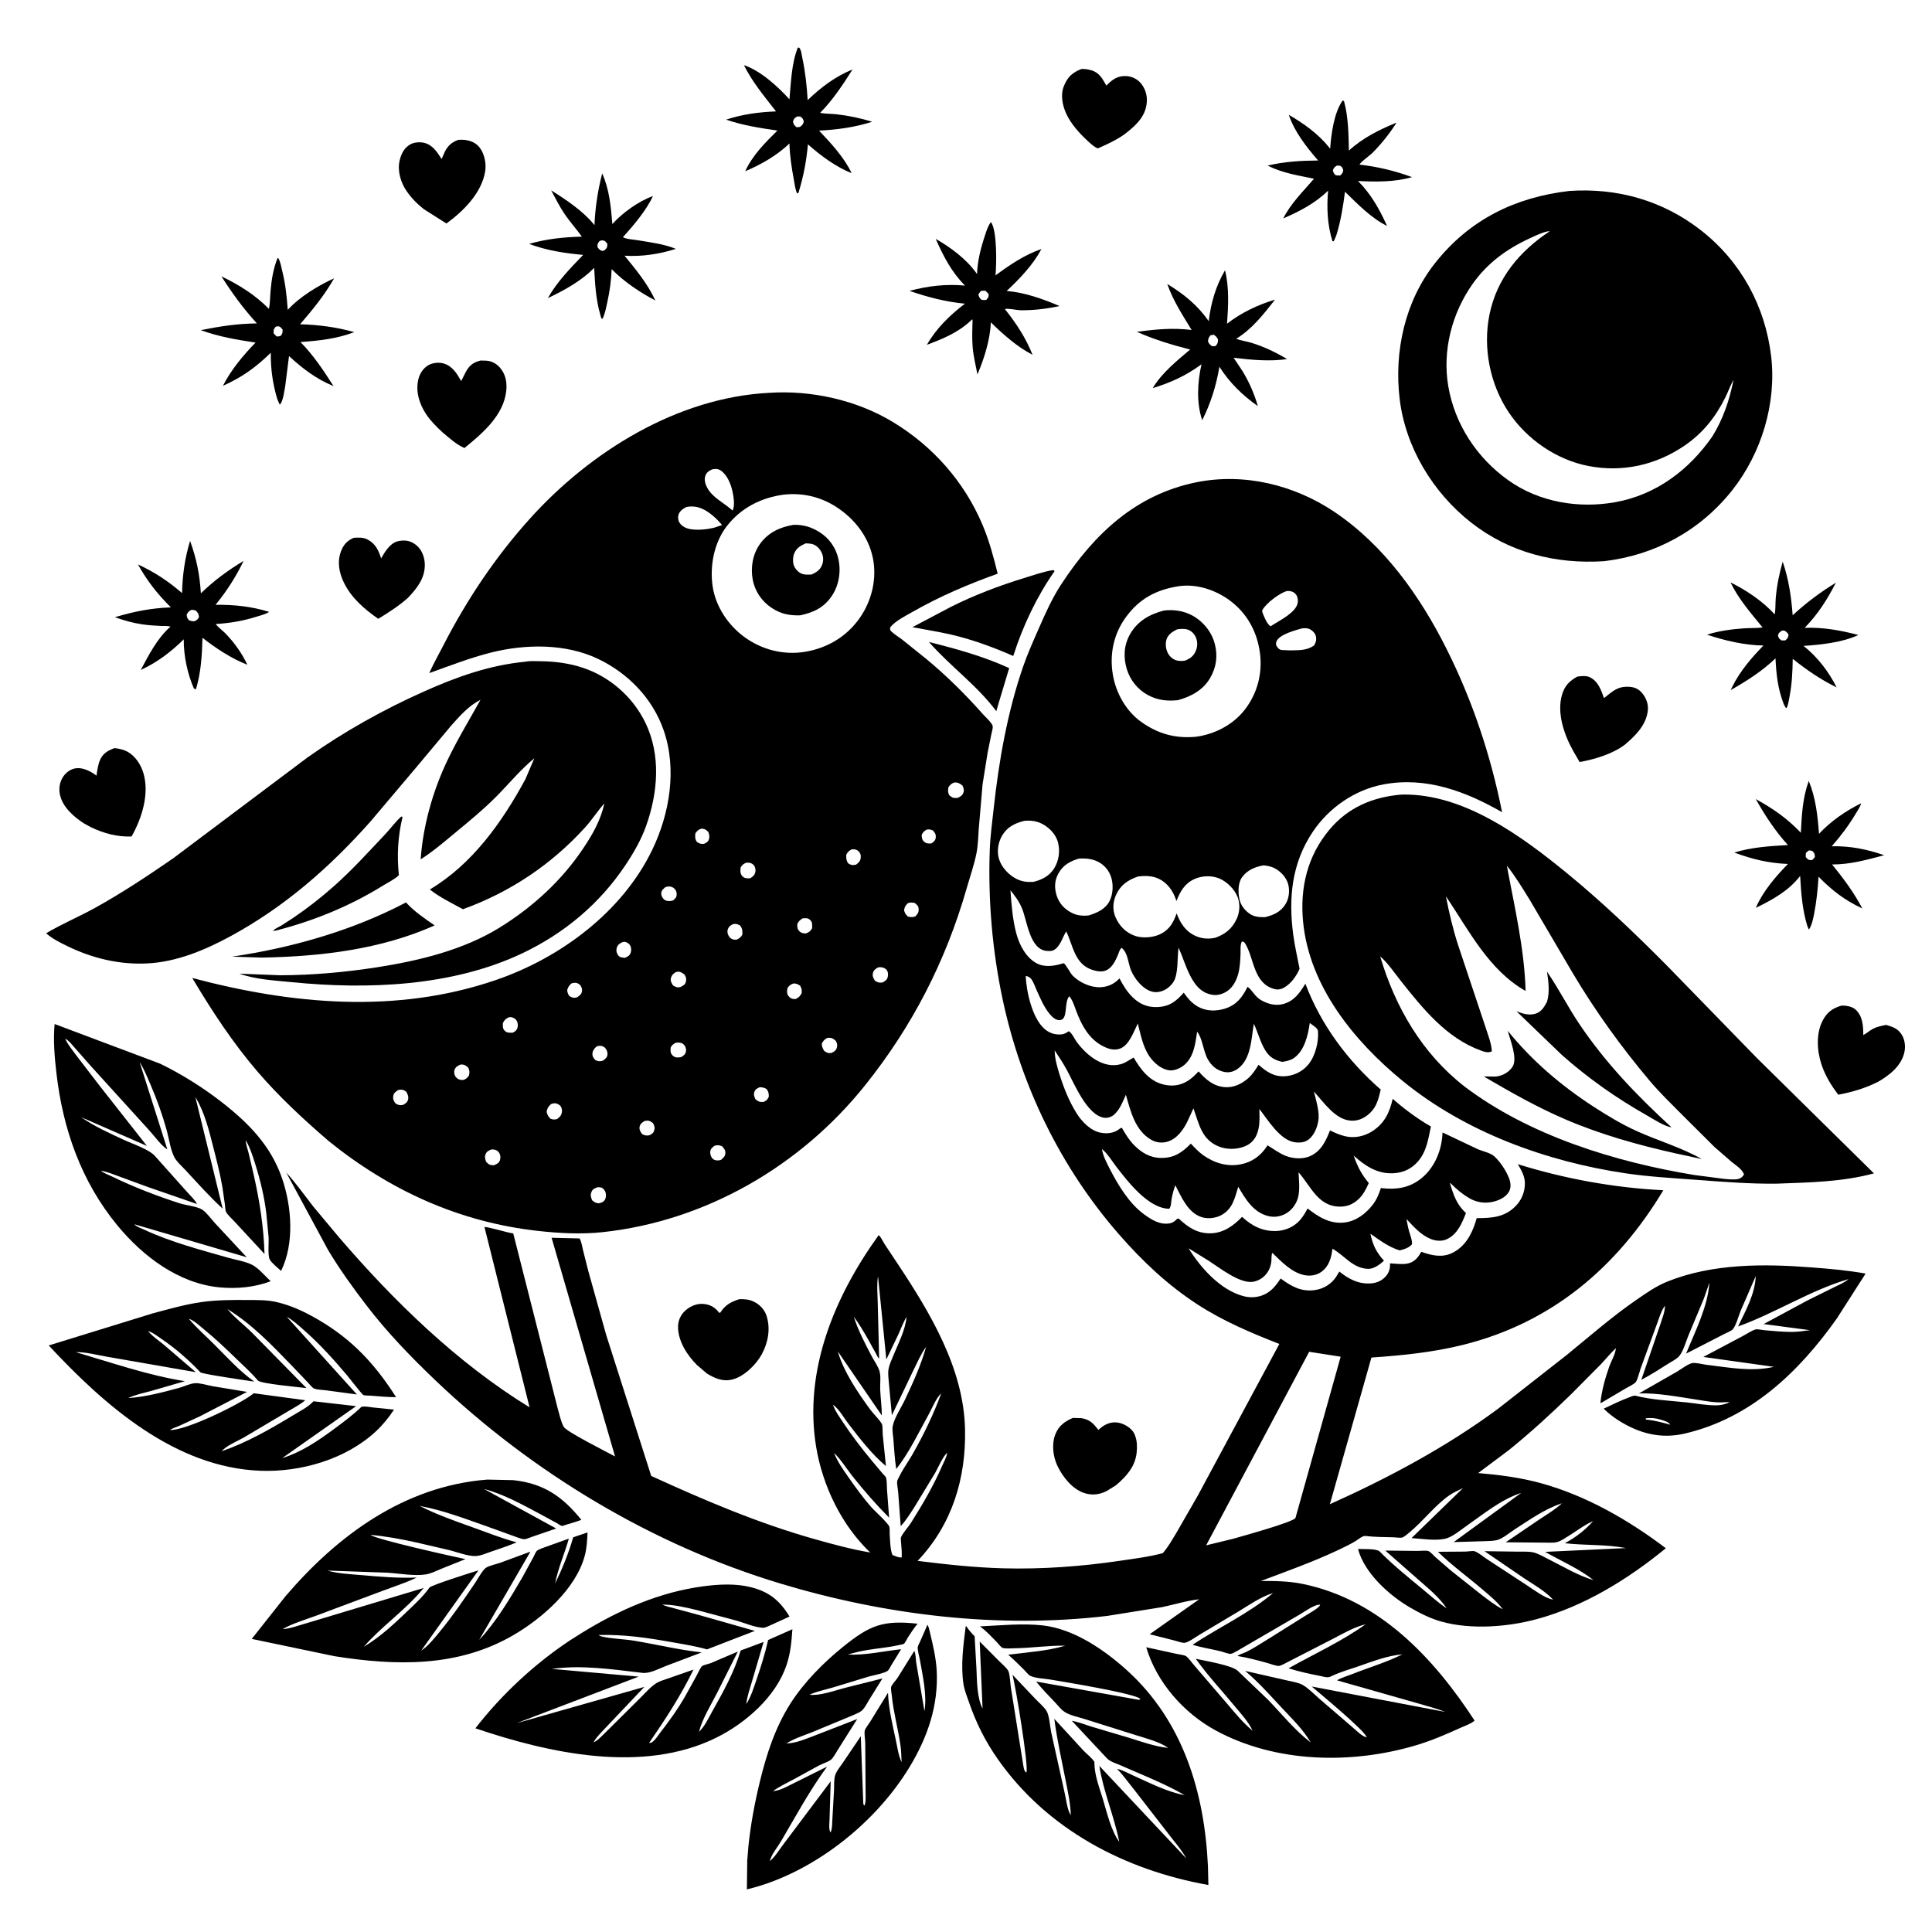 <svg version="1.1" xmlns="http://www.w3.org/2000/svg" style="display: block;" viewBox="0 0 2048 2048" width="1024" height="1024">
<path transform="translate(0,0)" fill="rgb(255,255,255)" d="M 0 0 L 0 2048 L 2048 2048 L 2048 0 L 0 0 z"/>
<path transform="translate(0,0)" fill="rgb(0,0,0)" d="M 846.367 204.5 L 844.914 205.018 C 842.922 200.638 842.412 195.305 841.532 190.579 C 839.169 177.883 837.192 165.056 836.825 152.132 C 823.679 164.748 806.683 174.513 789.965 181.511 C 797.793 164.467 810.953 151.34 824.111 138.392 C 805.864 135.768 787.147 132.83 769.684 126.818 C 787.383 121.04 804.099 118.885 822.605 118.082 C 810.152 101.971 797.781 87.453 788.568 69.06 C 805.939 74.729 824.765 91.863 836.846 105.283 C 838.443 87.665 839.063 66.987 845.704 50.5 L 847.225 50.52 C 849.435 53.191 849.754 57.82 850.479 61.242 C 853.635 76.122 855.289 90.954 856.154 106.119 C 870.092 92.662 885.679 80.893 903.717 73.65 C 893.621 89.657 882.675 106.161 869.355 119.647 C 874.986 120.745 881.019 120.501 886.748 121.145 C 899.704 122.603 912.09 125.223 924.536 129.054 C 906.271 134.966 887.305 137.496 868.197 138.465 C 880.69 151.507 895.118 167.23 902.774 183.589 C 886.026 176.892 869.788 164.919 856.444 152.976 C 854.74 171.385 851.781 186.853 846.367 204.5 z M 844.968 123.5 C 841.887 125.537 841.716 125.529 840.537 129 C 841.565 132.364 841.808 132.67 844.5 134.946 L 848.046 134.5 C 850.379 132.674 851.183 131.962 852.084 129 C 851.242 125.721 851.05 125.651 848.404 123.5 L 844.968 123.5 z"/>
<path transform="translate(0,0)" fill="rgb(0,0,0)" d="M 1191.54 142.675 C 1182.92 148.754 1173.37 153.028 1163.77 157.299 C 1160.1 155.958 1156.35 152.477 1153.45 149.822 C 1144.58 141.698 1135.3 131.548 1130.25 120.5 C 1126.2 111.636 1123.98 100.575 1127.73 91.326 C 1131.75 81.389 1136.73 76.983 1146.35 73.131 C 1150.03 72.987 1153.14 73.473 1156.7 74.473 C 1165.37 76.91 1168.65 83.416 1172.77 90.733 L 1173.6 89.87 C 1179.75 83.832 1185.12 80.19 1193.97 80.651 C 1199.88 80.959 1205.89 83.897 1209.62 88.557 C 1214.6 94.784 1216.64 102.736 1215.4 110.605 L 1215.15 112 C 1212.89 125.486 1201.83 134.812 1191.54 142.675 z"/>
<path transform="translate(0,0)" fill="rgb(0,0,0)" d="M 1416.95 248.258 C 1416.12 250.914 1414.94 253.336 1413.75 255.838 L 1412.43 255.583 C 1407.06 238.331 1406.2 220.002 1407.87 202.111 C 1393.89 215.617 1377.9 223.919 1360.28 231.536 C 1368.5 215.373 1381.23 203.055 1392.91 189.473 C 1375.37 185.774 1359.94 183.607 1343.66 175.503 C 1361.56 171.279 1378.96 170.274 1397.26 170.135 C 1384.96 155.951 1372.2 139.729 1366.2 121.732 C 1382.08 130.957 1397.4 141.859 1408.99 156.31 L 1410.03 157.619 C 1411.11 142.056 1414.09 119.435 1423.29 106.5 L 1424.7 107.182 C 1429.38 124.166 1429.47 142.119 1429.9 159.623 C 1444.64 146.11 1462.11 137.47 1480.42 129.989 C 1473.19 141.428 1464.25 152.67 1454.67 162.225 C 1452.16 164.727 1441.84 172.06 1441.19 174.505 C 1460.71 176.793 1478.37 180.994 1496.81 187.75 C 1478.12 193.158 1458.77 192.777 1439.56 191.876 C 1453.5 205.948 1462.24 221.627 1470.31 239.475 C 1453.43 231.168 1439.14 216.215 1425.75 203.267 C 1423.78 218.605 1421.38 233.421 1416.95 248.258 z M 1417.26 175.5 C 1414.41 177.313 1414.16 177.392 1412.91 180.5 C 1413.6 183.437 1413.82 183.705 1416 185.812 L 1420.5 186.077 C 1422.72 184.162 1422.99 183.779 1423.93 181 C 1423.31 178.014 1423.25 177.872 1421 175.824 C 1419.77 175.678 1418.5 175.432 1417.26 175.5 z"/>
<path transform="translate(0,0)" fill="rgb(0,0,0)" d="M 449.379 221.794 C 442.244 216.162 435.97 209.867 430.859 202.331 C 424.752 193.328 421.153 181.266 423.574 170.432 C 425.139 163.426 428.159 157.127 434.5 153.285 C 438.659 150.765 444.96 150.266 449.625 151.41 C 458.811 153.665 463.292 161.211 468.127 168.569 L 471.443 161.067 C 474.556 154.563 479.054 150.653 485.804 148.231 C 488.126 148.076 490.404 148.033 492.722 148.311 C 499.167 149.084 504.822 151.5 508.768 156.853 C 513.702 163.547 515.624 173.522 514.298 181.695 C 510.586 204.577 491.202 223.907 473.208 236.905 L 449.379 221.794 z"/>
<path transform="translate(0,0)" fill="rgb(0,0,0)" d="M 636.5 334.194 C 631.597 317.553 630.76 301.068 629.857 283.876 C 616.589 297.678 597.935 307.869 580.766 316.002 C 590.371 298.816 604.611 284.27 618.165 270.203 C 598.553 268.436 579.367 265.502 560.87 258.54 C 579.121 253.257 597.859 251.286 616.806 250.864 C 611.083 242.847 604.442 235.517 598.795 227.309 C 593.286 219.302 588.883 210.321 584.254 201.778 C 599.715 211.476 617.719 223.417 629.322 237.629 L 630.151 238.676 C 630.987 219.748 633.656 202.199 638.342 183.81 C 646.021 200.995 647.579 219.031 649.129 237.503 C 659.791 225.577 676.932 213.296 692.103 207.849 C 685.23 222.972 671.387 239.14 660.321 251.459 C 663.849 253.533 671.677 253.917 676.005 254.652 C 689.324 256.912 703.928 258.626 716.464 263.817 C 699.087 269.352 680.26 272.238 662.049 271.055 C 674.15 285.791 686.685 301.086 694.707 318.516 C 679.48 310.705 661.677 298.728 649.609 286.506 L 648.361 285.228 C 647.982 297.244 646.292 308.955 643.71 320.679 C 642.423 326.525 641.372 332.489 638.717 337.898 L 637.5 337.599 L 636.5 334.194 z M 635.51 255.5 C 633.443 258.513 633.048 258.489 633.5 262.301 C 635.139 264.277 635.925 265.302 638.444 265.989 L 640.611 265.5 C 643.507 262.631 643.622 262.858 643.832 258.5 C 641.75 255.763 641.794 255.509 638.501 254.681 L 635.51 255.5 z"/>
<path transform="translate(0,0)" fill="rgb(0,0,0)" d="M 1700.25 594.898 C 1649.06 598.167 1600.02 585.838 1559.23 553.77 C 1518.95 522.113 1489.88 474.214 1483.72 423.069 C 1477.63 372.539 1489.32 319.208 1521.25 278.862 C 1557.74 232.76 1605.97 209.118 1663.67 202.399 C 1714.56 199.014 1762.54 212.511 1803 244.063 C 1845.26 277.019 1871.22 324.511 1877.49 377.702 C 1883.35 427.416 1867.21 480.526 1836.27 519.619 C 1802.31 562.522 1754.45 588.513 1700.25 594.898 z M 1815.24 462.521 C 1826.77 443.81 1833.35 423.976 1837.65 402.537 C 1834.25 408.483 1832.02 415.062 1828.97 421.216 C 1818.65 442.043 1805.12 459.109 1785.8 472.309 C 1755.43 493.058 1719.85 500.981 1683.69 493.951 C 1649.89 487.38 1618.7 465.808 1599.55 437.424 C 1579.42 407.588 1571.74 368.794 1578.89 333.531 C 1586.69 295.063 1610.7 266.363 1642.76 245.182 L 1643.99 244.203 L 1642.76 245.182 C 1641.87 245.144 1641.55 245.09 1640.58 245.285 C 1634.12 246.574 1626.95 250.159 1621 252.924 C 1596.94 264.104 1576.84 278.787 1561.3 300.591 C 1539.15 331.659 1528.8 371.56 1535.22 409.361 C 1542.12 449.953 1565.77 485.643 1599.21 509.337 C 1631.72 532.369 1673.31 539.25 1712 532.378 C 1755.45 524.663 1790.49 498.199 1815.24 462.521 z"/>
<path transform="translate(0,0)" fill="rgb(0,0,0)" d="M 1036.12 396.932 C 1034.4 387.515 1031.9 377.788 1031.07 368.267 C 1030.22 358.504 1030.76 348.43 1030.95 338.634 C 1029.64 339.131 1030.25 338.773 1028.98 339.975 C 1015.63 352.542 999.546 359.172 982.544 365.513 C 992.368 348.172 1007.13 333.858 1022.87 321.897 C 1003 320.11 982.899 314.884 964.116 308.319 C 983.959 303.059 1002.39 300.911 1022.96 302.717 C 1008.63 288.401 1000.04 271.623 991.911 253.226 C 1007.72 262.248 1024.42 274.596 1035.06 289.611 L 1035.74 290.611 C 1036.04 276.968 1039.72 262.697 1044.03 249.826 C 1045.69 244.875 1047.12 239.679 1050.35 235.5 L 1050.77 235.931 C 1057 245.153 1056.43 280.68 1055.26 291.922 C 1070.58 280.676 1085.93 270.17 1104.01 263.933 C 1094.97 280.875 1081.03 295.385 1067.12 308.423 C 1086.72 310.121 1105.11 316.771 1123.11 324.393 C 1110.17 327.35 1094.98 329.076 1081.71 328.892 C 1078.07 328.841 1067.86 326.484 1065.24 327.683 C 1077.14 342.588 1087.51 358.281 1094.54 376.096 C 1078.29 367.709 1063.27 354.472 1050.37 341.68 C 1049.51 360.408 1043.4 379.779 1036.12 396.932 z M 1039.66 308.5 L 1037.14 312 C 1037.61 314.711 1038.22 315.309 1039.95 317.5 C 1042.11 318.105 1043.3 318.331 1045.5 317.86 C 1047.9 315.062 1047.96 315.171 1047.96 311.5 L 1044.5 308.145 C 1042.86 308.192 1041.25 308.123 1039.66 308.5 z"/>
<path transform="translate(0,0)" fill="rgb(0,0,0)" d="M 293.898 422.955 C 289.009 406.498 286.898 391.053 287.038 373.929 C 271.102 389.475 256.63 399.927 236.322 408.958 C 244.883 392.093 257.745 376.685 270.887 363.169 C 250.491 360.012 232.396 357.062 212.842 349.982 C 233.059 345.898 251.642 343.051 272.323 342.834 C 257.823 326.982 246.236 310.982 234.697 292.932 C 253.761 302.171 270.087 312.301 285.112 327.421 C 286.379 321.234 286.269 314.351 286.83 308.032 C 287.864 296.374 289.798 284.379 294.246 273.5 L 295.056 273.75 C 297.313 277.473 298.091 282.896 299.152 287.133 C 302.614 300.959 304.036 314.329 305.022 328.481 C 317.768 314.517 337.149 302.794 354.169 295.043 C 343.886 313.093 331.603 328.059 318.098 343.742 C 337.499 344.218 356.908 346.786 375.581 352.087 C 356.698 359.21 338.443 361.134 318.512 362.595 C 332.252 376.507 343.101 392.877 353.54 409.3 C 335.271 401.791 320.783 390.746 306.368 377.429 L 302.441 408.567 C 301.615 413.08 300.067 426.448 296.5 428.909 L 293.898 422.955 z M 292.037 346.5 C 289.708 349.443 290.069 349.892 290.112 353.5 L 293.23 356.666 C 294.859 356.618 295.956 356.633 297.5 356.057 C 299.618 353.244 299.508 352.955 299.569 349.396 C 297.774 347.367 297.113 345.778 294.075 345.909 C 293.412 345.937 292.656 346.266 292.037 346.5 z"/>
<path transform="translate(0,0)" fill="rgb(0,0,0)" d="M 1274.37 445.43 C 1268.12 426.72 1269.33 405.103 1273.65 386.179 C 1256.91 398.342 1241.56 405.397 1221.96 411.422 C 1231.24 395.631 1247.65 382.309 1261.61 370.534 C 1242.2 365.528 1223.49 359.913 1205.13 351.768 C 1224.97 349.075 1243.14 347.324 1263.14 349.768 C 1253.26 333.394 1243.8 319.279 1237.34 301.037 C 1255.03 311.788 1269.34 323.421 1281.31 340.44 C 1283.59 321.248 1288.71 303.319 1298.57 286.516 C 1303.15 304.825 1302.03 324.498 1300.72 343.14 C 1315.74 331.459 1333.38 323.09 1351.59 317.64 C 1339.44 333.105 1327.32 348.776 1310.39 359.136 C 1315.41 361.093 1321.22 361.757 1326.44 363.351 C 1339.8 367.43 1352.41 373.495 1364.38 380.646 C 1346.07 383.388 1326.01 381.484 1307.7 379.221 L 1317.29 393.667 C 1324.44 405.597 1329.47 417.097 1333.36 430.448 C 1317.47 419.506 1302.85 405.116 1292.63 388.757 C 1289.16 408.966 1283.62 427.08 1274.37 445.43 z M 1283.06 355.5 C 1281.19 358.112 1280.89 358.712 1280.5 361.887 C 1281.7 364.564 1282.53 365.457 1285 367.043 L 1288.5 366.89 C 1290.92 363.994 1290.93 363.777 1291.19 360 C 1289.86 357.2 1289 356.402 1286.5 354.783 L 1283.06 355.5 z"/>
<path transform="translate(0,0)" fill="rgb(0,0,0)" d="M 468.673 457.938 C 462.437 452.094 456.452 446.147 451.681 439.009 C 444.543 428.331 440.389 415.012 443.437 402.171 C 444.879 396.099 448.63 390.26 454.112 387.104 C 458.738 384.44 465.394 383.805 470.461 385.355 C 479.715 388.185 484.38 396.033 488.868 403.937 L 493.984 393.829 C 497.875 386.976 501.801 384.198 509.329 382.177 L 515.672 382.339 C 521.914 382.785 526.977 385.909 530.834 390.768 C 536.266 397.611 537.552 405.955 536.635 414.45 C 533.831 440.406 511.305 459.49 492.328 474.927 C 483.775 471.296 475.738 463.887 468.673 457.938 z"/>
<path transform="translate(0,0)" fill="rgb(0,0,0)" d="M 348.054 1209.28 C 321.429 1186.26 296.116 1162.88 273.141 1136.14 C 246.759 1105.43 224.468 1071.43 203.805 1036.69 C 309.481 1064.79 420.217 1074.97 525.5 1038.92 C 593.79 1015.55 659.42 967.028 691.328 901.001 C 709.912 862.544 717.834 815.25 703.492 774.065 C 691.697 740.194 665.811 713.6 633.7 698.32 C 599.465 682.029 557.086 682.616 520.885 691.631 C 498.687 697.158 476.553 705.818 455.011 713.53 C 459.421 703.632 464.792 694.226 469.732 684.591 C 494.672 635.945 525.055 590.506 561.666 549.856 C 625.815 478.63 717.905 421.454 815.208 416.424 C 859.832 413.408 907.9 424.053 946.229 447.195 C 988.613 472.785 1021.89 510.217 1041.33 555.904 C 1048.45 572.631 1053.27 590.494 1057.57 608.124 C 1025.86 619.519 996.103 632.18 966.781 648.922 C 959.137 653.287 949.9 657.854 943.989 664.5 C 943.21 667.155 943.178 667.747 945.27 669.725 C 948.52 672.797 952.842 675.289 956.404 678.051 L 981.225 697.971 C 1003.19 716.001 1023.03 735.791 1041.91 757.011 C 1044.23 759.627 1052.09 766.703 1052.36 770.05 C 1052.55 772.411 1051.27 776.217 1050.82 778.595 L 1046.9 798.031 L 1041.58 831.323 L 1037.54 878.472 C 1036.94 886.805 1036.79 895.663 1035.21 903.859 C 1032.77 916.56 1028.24 929.329 1024.67 941.777 C 1002.56 1018.88 967.022 1088.05 916.881 1150.65 C 848.3 1236.27 747.692 1294.59 638.267 1306.2 C 616.166 1308.54 592.911 1307.3 570.866 1304.88 C 487.153 1295.7 413.114 1261.92 348.054 1209.28 z M 755.027 497.5 C 751.541 499.085 748.888 500.755 747.635 504.58 C 746.219 508.903 747.814 513.678 749.934 517.5 C 755.16 526.924 766.19 532.523 774.217 539.194 L 776.5 541.193 C 779.419 536.436 777.505 525.458 776.274 520.099 C 774.564 512.649 770.599 503.158 764.067 498.797 C 761.067 496.795 758.43 496.903 755.027 497.5 z M 830.634 524.354 C 806.777 527.578 785.297 538.466 770.367 557.845 C 756.897 575.33 752.26 600.027 755.42 621.5 C 758.556 642.815 771.806 662.644 789.03 675.228 C 807.498 688.723 830.588 694.696 853.313 690.949 L 854.145 690.802 C 877.81 686.709 898.254 674.246 911.92 654.259 C 924.341 636.093 929.708 612.954 925.249 591.341 C 920.536 568.49 905.473 549.498 886.079 537.121 C 869.307 526.419 850.395 522.162 830.634 524.354 z M 727.397 537.5 C 723.955 539.359 720.423 541.73 719.22 545.71 C 718.383 548.482 718.809 551.72 720.363 554.141 C 722.886 558.072 727.522 560.197 732 560.933 C 739.78 562.212 749.125 561.243 756.743 559.468 L 765.438 556.556 C 758.369 548.166 747.786 538.417 736.434 537.085 C 733.634 536.756 730.15 536.86 727.397 537.5 z M 1011.51 829.5 C 1008.3 830.758 1007.4 831.712 1005.37 834.5 C 1004.84 837.965 1004.63 839.718 1006.22 842.898 C 1009.14 845.349 1009.99 846.106 1014 845.873 L 1015.5 845.689 C 1018.08 844.316 1019.98 843.417 1021.14 840.5 C 1022.34 837.472 1021.44 835.591 1020.29 832.764 C 1017.32 830.388 1015.51 829.246 1011.51 829.5 z M 743.037 878.5 C 739.525 880.055 739.189 880.51 737.095 883.5 C 736.794 887.21 736.612 889.161 738.63 892.37 C 741.309 894.32 743.012 894.856 746.32 894.5 C 748.661 893.244 750.319 892.752 751.336 890.091 C 752.47 887.127 751.833 884.859 750.887 882 C 748.879 879.917 747.466 878.659 744.42 878.444 L 743.037 878.5 z M 982.146 879.5 C 979.138 881.433 978.637 881.843 977 885 C 977.209 887.927 977.262 890.256 979.691 892.318 C 982.138 894.395 984.495 894.301 987.5 893.987 C 990.173 891.957 991.902 890.762 991.969 887 C 992.028 883.64 990.776 882.647 988.841 880.265 C 986.196 879.331 984.982 878.838 982.146 879.5 z M 902.51 900.5 C 899.402 902.341 898.903 902.889 897.054 906 C 897.016 910.154 896.883 911.276 898.916 915.046 C 902.198 917.133 903.67 917.376 907.5 916.544 C 910.529 914.134 912.268 912.669 912.44 908.474 C 912.558 905.62 911.825 903.985 909.766 902.059 C 908.454 900.831 906.337 900.223 904.503 900.276 L 902.51 900.5 z M 790.992 914.5 C 787.55 916.069 787.172 916.558 785.099 919.5 C 784.828 922.444 784.413 925.325 786.22 927.915 C 788.222 930.785 790.742 931.221 794 931.072 L 795.5 930.912 C 798.495 928.807 799.899 927.832 800.75 924 C 801.236 921.81 800.45 918.633 798.923 917.005 C 796.713 914.649 794.085 914.251 790.992 914.5 z M 705.164 940.5 C 702.978 942.607 701.116 943.677 700.952 947 C 700.838 949.316 702.1 951.707 703.735 953.266 C 705.703 955.142 708.925 955.425 711.495 954.983 L 713.481 954.5 C 715.569 952.657 717.131 951.487 717.303 948.5 C 717.472 945.548 716.379 942.95 713.974 941.186 C 712 939.737 709.474 939.414 707.093 939.884 L 705.164 940.5 z M 962.295 957.5 C 959.619 960.027 958.986 961.398 958.325 965 C 959.488 968.37 959.752 969.127 962.5 971.626 C 965.447 972.195 967.233 972.456 970.196 971.5 C 972.627 968.91 974.03 967.388 973.811 963.5 C 973.626 960.212 971.89 958.959 969.5 957.102 C 966.948 956.83 964.695 956.333 962.295 957.5 z M 850.809 973.5 C 847.866 975.414 846.745 976.373 845.157 979.5 C 845.151 982.312 845.037 984.672 847.151 986.891 C 849.264 989.109 851.551 989.535 854.5 989.445 C 858.237 987.724 858.73 987.49 860.852 984 C 860.903 980.591 861.517 977.829 858.801 975.205 C 856.293 972.783 853.94 973.334 850.809 973.5 z M 777.184 979.5 C 774.619 980.901 772.801 981.863 771.631 984.764 C 770.607 987.302 771.223 990.268 772.691 992.5 C 774.261 994.889 776.163 995.951 779 996.129 C 779.803 996.18 780.705 995.997 781.5 995.866 C 784.148 994.294 785.589 993.41 786.976 990.5 C 786.897 986.164 787.183 984.986 784.756 981.254 C 781.884 979.496 780.586 979.157 777.184 979.5 z M 660.354 998.5 C 657.533 999.771 655.208 1000.92 654.052 1004 C 652.915 1007.03 653.356 1009.83 655.2 1012.5 C 657.05 1015.18 659.622 1015.02 662.5 1015.35 C 665.344 1013.98 667.224 1013.34 668.5 1010.14 C 669.357 1007.99 669.228 1004.5 668.156 1002.5 C 667.008 1000.36 664.838 998.82 662.437 998.42 C 661.495 998.263 661.197 998.365 660.354 998.5 z M 930.821 1025.5 C 928.3 1026.88 926.129 1028.29 925.39 1031.28 C 924.491 1034.93 925.826 1036.66 927.5 1039.66 C 930.961 1041.54 931.365 1041.84 935.49 1041.5 C 938.04 1040.01 940.04 1039.03 940.953 1036 C 941.679 1033.59 941.481 1030.07 939.829 1028.12 C 938.097 1026.06 935.242 1025.13 932.58 1025.28 L 930.821 1025.5 z M 716.284 1030.5 C 713.758 1032.21 712.159 1033.42 711.276 1036.5 C 710.378 1039.63 711.788 1042.05 713.433 1044.57 C 715.767 1045.98 717.349 1046.94 720.25 1046.54 L 721.5 1046.21 C 724.212 1044.74 726.35 1043.88 727.13 1040.5 C 727.811 1037.55 727.151 1035.79 725.728 1033.26 C 723.647 1031.58 721.87 1030.1 719.012 1030.04 C 718.022 1030.01 717.216 1030.27 716.284 1030.5 z M 605.74 1042.5 C 603.077 1044.89 602.323 1046.09 601.241 1049.5 C 601.545 1052.22 601.952 1053.55 603.5 1055.81 C 606.647 1057.57 607.816 1058.22 611.5 1057.3 C 614.155 1055.55 616.143 1054.44 616.876 1051 C 617.402 1048.54 616.277 1045.27 614.37 1043.63 C 612.395 1041.93 610.095 1041.45 607.56 1041.98 L 605.74 1042.5 z M 841.118 1042.5 C 837.782 1043.81 837.244 1044.23 834.966 1047 C 834.182 1049.89 833.782 1052.84 835.628 1055.5 C 837.062 1057.57 838.518 1058.54 841 1058.97 C 841.762 1059.11 842.721 1059.01 843.5 1058.96 C 847.203 1057.07 847.599 1056.35 849.766 1053 C 850.038 1049.03 850.002 1048.36 848.151 1044.86 C 845.508 1043.19 844.371 1042.52 841.118 1042.5 z M 539.058 1078.5 C 535.791 1080.14 534.76 1081.28 533.062 1084.5 C 533.06 1087.74 532.592 1090.32 535.19 1092.8 C 537.651 1095.15 540.404 1094.7 543.5 1094.7 C 545.898 1093.31 547.335 1092.83 548.328 1090.06 C 549.289 1087.37 549.108 1084.59 547.751 1082.08 C 546.557 1079.88 543.944 1078.47 541.535 1078.18 C 540.719 1078.08 539.846 1078.33 539.058 1078.5 z M 876.381 1100.5 C 873.362 1102.58 872.801 1103.06 871.071 1106.5 C 871.35 1109.85 872.052 1111.31 873.821 1114.16 C 876.708 1115.98 878 1116.76 881.5 1116.13 C 884.458 1114.59 886.025 1113.98 887.13 1110.5 C 887.928 1107.99 887.264 1105.76 886.135 1103.5 C 883.864 1101.4 882.259 1100.14 879.014 1100.05 C 877.978 1100.02 877.328 1100.25 876.381 1100.5 z M 715.937 1105.5 C 713.436 1107.06 712.265 1107.75 710.926 1110.5 C 710.665 1113.78 710.449 1116.37 713.048 1118.89 C 715.148 1120.93 717.583 1121.24 720.344 1120.82 L 722.25 1120.5 C 724.714 1118.78 726.203 1118.09 727.045 1115 C 727.76 1112.37 726.688 1109.07 724.772 1107.23 C 722.692 1105.24 719.92 1104.93 717.171 1105.25 L 715.937 1105.5 z M 632.135 1109.5 C 629.957 1111.59 628.136 1113.8 628.007 1117 C 627.882 1120.12 629.259 1121.57 631.147 1123.77 C 634.012 1125.1 635.451 1125.29 638.472 1124.52 L 639.5 1124.14 C 641.778 1122.24 643.821 1120.82 643.983 1117.5 C 644.106 1114.98 643.042 1112.49 641.295 1110.7 C 639.497 1108.86 637.034 1108.4 634.54 1108.7 C 633.568 1108.82 632.983 1109.13 632.135 1109.5 z M 488.037 1128.5 C 485.233 1129.94 483.079 1130.77 481.862 1134 C 480.985 1136.32 481.554 1139.54 483.053 1141.5 C 484.703 1143.66 486.796 1144.7 489.5 1144.82 L 491.5 1144.74 C 494.375 1143.43 495.358 1142.77 497.141 1140 C 497.906 1136.47 497.868 1135.01 496.334 1131.72 C 493.386 1129.25 492.247 1128.19 488.037 1128.5 z M 805.343 1152.5 C 802.783 1153.63 800.622 1154.58 799.669 1157.5 C 798.61 1160.75 799.61 1162.25 800.753 1165.17 C 803.908 1167.75 805.282 1168.43 809.5 1168.09 C 813 1166.26 813.24 1166.03 814.994 1162.5 C 814.801 1158.46 814.926 1157.74 812.5 1154.3 C 809.788 1152.94 808.377 1152.54 805.343 1152.5 z M 421.979 1155.5 C 419.696 1157.19 417.466 1158.42 416.928 1161.5 C 416.288 1165.17 417.248 1166.81 419.271 1169.72 C 422.232 1171.41 423.999 1172.01 427.5 1171.16 C 430.117 1169.5 431.783 1168.67 432.585 1165.5 C 433.347 1162.48 432.049 1159.88 430.711 1157.28 C 427.49 1155.09 426.616 1154.82 422.769 1155.32 L 421.979 1155.5 z M 583.936 1170.5 C 580.838 1173.62 580.434 1174.23 579.429 1178.5 C 580.259 1182.01 581.032 1183.26 583.5 1185.89 C 586.65 1186.89 587.269 1186.95 590.5 1186.28 C 593.381 1183.97 594.892 1182.86 595.647 1179 C 596.072 1176.83 595.395 1173.72 593.842 1172.12 C 592.144 1170.37 589.48 1169.24 587.007 1169.57 C 585.744 1169.74 585.067 1170.06 583.936 1170.5 z M 682.845 1188.5 C 680.58 1190.12 678.457 1191.51 677.984 1194.5 C 677.454 1197.85 679.007 1199.73 680.759 1202.26 C 684.156 1203.81 684.579 1203.95 688.5 1203.41 C 691.172 1201.88 692.567 1201.26 693.5 1198.19 C 694.413 1195.18 693.595 1193.12 692.156 1190.5 C 689.469 1188.52 688.041 1187.53 684.586 1188.07 L 682.845 1188.5 z M 757.448 1214.5 C 755.181 1216.44 753.432 1217.31 752.939 1220.5 C 752.534 1223.12 753.666 1226.77 755.73 1228.5 C 757.792 1230.23 760.68 1230.4 763.25 1229.82 L 764.5 1229.36 C 766.997 1227.14 768.851 1225.7 768.922 1222 C 768.979 1218.98 767.322 1217.26 765.5 1215.14 C 762.331 1213.67 760.832 1213.79 757.448 1214.5 z M 520.888 1218.5 C 518.232 1219.59 516.336 1220.28 514.967 1223 C 513.454 1226 514.258 1228.72 515.36 1231.66 C 518.381 1234.59 519.151 1235.12 523.5 1235.24 C 526.283 1234.01 528.773 1233.21 529.913 1230 C 530.805 1227.49 530.588 1224.28 529.102 1222 C 527.552 1219.62 525.211 1218.57 522.413 1218.44 L 520.888 1218.5 z M 633.51 1258.5 C 630.611 1259.64 628.261 1260.27 626.977 1263.5 C 625.587 1267 626.388 1269.09 627.657 1272.31 C 630.379 1274.53 630.889 1275.01 634.5 1275.57 C 637.191 1274.94 639.438 1274.53 641.064 1272 C 642.496 1269.77 642.718 1266.51 641.901 1264 C 641.34 1262.27 639.993 1260.28 638.409 1259.35 C 636.913 1258.47 635.175 1258.54 633.51 1258.5 z"/>
<path transform="translate(0,0)" fill="rgb(0,0,0)" d="M 1168.09 1218.06 C 1169.25 1225.38 1173.04 1232.49 1176.39 1239.03 C 1185.16 1256.1 1196.7 1275.34 1212.4 1286.95 C 1220.41 1292.86 1229.12 1298.43 1239.5 1296.88 C 1243.12 1296.34 1245.38 1294.51 1247.87 1291.99 L 1249.36 1291.65 C 1259.49 1301.07 1269.54 1307.92 1284 1307.33 C 1297.29 1306.8 1307.83 1299.15 1316.64 1289.91 C 1327.13 1299.66 1338.69 1305.49 1353.24 1304.91 C 1362.48 1304.54 1371.72 1300.47 1377.9 1293.52 C 1381.19 1289.83 1383.79 1285.38 1386.1 1281.02 C 1397.8 1290.09 1409.68 1297.64 1425.18 1295.91 C 1437.48 1294.53 1448.08 1286.37 1455.39 1276.75 C 1459.4 1271.49 1461.74 1265.6 1463.8 1259.35 L 1465.23 1259.53 C 1480.47 1261.26 1494.13 1259.1 1506.36 1249.35 C 1519.7 1238.72 1527.08 1222.26 1528.8 1205.52 L 1529.17 1200.47 L 1566.16 1218.02 C 1571.03 1220.23 1579.76 1222.05 1583.6 1225.4 C 1590.01 1230.99 1596.43 1240.84 1599.53 1248.65 C 1601.23 1252.94 1602.06 1258.22 1599.94 1262.53 C 1597 1268.5 1590.32 1271.85 1584.21 1273.54 C 1574.81 1276.16 1565.33 1274.83 1556.96 1269.81 C 1549.97 1265.62 1544.37 1260.89 1538.61 1255.18 C 1537.75 1254.33 1538.1 1254.63 1536.96 1254.04 C 1540.69 1266.54 1544.06 1276.89 1553.97 1285.86 C 1549.87 1296.48 1545.03 1308.13 1534.1 1313.43 C 1528.66 1316.06 1522.31 1315.61 1516.8 1313.42 C 1506.2 1309.22 1498.56 1300.33 1490.92 1292.25 C 1491.76 1296.68 1492.54 1301.19 1493.79 1305.53 C 1495.08 1310.04 1497.03 1314.24 1496.77 1319 C 1493.3 1322.91 1488.66 1324.23 1483.72 1325.48 C 1471.93 1321.9 1462.73 1314.74 1452.71 1307.83 C 1455.2 1319.64 1458.87 1327.47 1467.08 1336.4 C 1462.8 1340.39 1456.16 1345.31 1450.1 1345.05 C 1433.61 1344.35 1425.4 1330.83 1412.43 1323.73 C 1411.31 1333.07 1408.96 1342.14 1400.91 1348.07 C 1395.92 1351.75 1389.56 1352.87 1383.5 1351.83 C 1369.62 1349.46 1358.44 1337.41 1348.73 1328.12 C 1347.6 1329.99 1347.94 1334.45 1347.72 1336.78 C 1346.73 1347.49 1339.68 1356.31 1329 1358.61 C 1315.04 1361.61 1292.94 1343.96 1281.6 1336.68 L 1259.9 1323.24 C 1272.82 1344.06 1293.83 1367.74 1318.59 1374.1 C 1326.96 1376.26 1336.15 1375.1 1343.48 1370.48 C 1349.71 1366.55 1353.51 1361.27 1357.54 1355.26 C 1368.92 1363.59 1379.27 1369.62 1394 1367.5 C 1402.88 1366.22 1410.89 1361.41 1416.02 1354 L 1419.76 1347.91 C 1429.82 1355.99 1440.75 1361.7 1454.11 1360.37 C 1460.41 1359.74 1465.91 1356.96 1469.83 1351.93 C 1472.79 1348.13 1473.68 1343.95 1473.5 1339.23 C 1483.19 1339.55 1493.53 1342.24 1501.23 1334.5 C 1503.4 1332.33 1505.13 1329.61 1506.64 1326.96 C 1517.47 1330.9 1528.71 1333.48 1539.61 1328.1 C 1552.72 1321.62 1559.83 1309 1564.06 1295.59 L 1565.34 1291.28 C 1580.76 1291.23 1594.52 1290.56 1606.21 1278.94 C 1613.01 1272.18 1616.49 1263.66 1616.44 1254.08 C 1616.39 1246.6 1612.57 1240.35 1608.96 1234.08 C 1658.6 1249.56 1711.2 1259.14 1763.2 1261.7 C 1714.11 1343.43 1644.87 1402.22 1551.01 1425.57 C 1518.72 1433.61 1486.81 1436.76 1453.76 1439.06 L 1409.72 1594.53 C 1471.56 1566.78 1533.35 1533.79 1587.91 1493.42 L 1660.75 1436.38 C 1684.85 1416.71 1708.53 1395.94 1734.14 1378.25 C 1744.89 1370.82 1755.55 1363.3 1767.74 1358.41 C 1815.57 1339.26 1869.88 1339.58 1920.5 1343.51 C 1939.59 1344.99 1958.77 1346.62 1977.62 1350.06 L 1947.13 1397.65 C 1906.83 1454.5 1855.82 1503.33 1786.01 1519.62 C 1760.6 1525.55 1738.03 1519.66 1716.28 1506.07 C 1710.29 1502.33 1705.05 1498.13 1699.93 1493.28 C 1709.16 1488.95 1718.41 1484.32 1728 1480.86 C 1729.63 1480.27 1732.05 1479.09 1733.71 1479.52 C 1751.01 1484 1770.74 1484.77 1788.55 1486.67 C 1799.06 1487.8 1809.93 1490.01 1820.5 1489.68 C 1824.98 1489.53 1829.26 1488.36 1833.32 1486.5 C 1831.66 1486.22 1831.02 1486.2 1829.43 1486.34 C 1818.54 1487.35 1808.23 1485.11 1797.5 1483.49 C 1778.28 1480.59 1756.69 1476.42 1737.32 1477.11 L 1777.55 1454.09 C 1781.49 1451.78 1789.76 1445.53 1794.01 1444.9 C 1797.96 1444.31 1805.06 1446.28 1809.28 1446.78 C 1833.04 1449.6 1856.74 1454.4 1880.4 1448.89 L 1805.61 1438.42 L 1847.5 1416.21 C 1851.37 1414.22 1857.06 1410.25 1861.14 1409.22 C 1863.08 1408.74 1867.98 1409.88 1870.3 1410.08 C 1879.69 1410.92 1889.23 1411.82 1898.66 1411.9 C 1905.31 1411.96 1912.02 1410.94 1918.6 1410.04 L 1869.57 1403.55 L 1915.83 1378.61 L 1943.17 1365.06 C 1948.56 1362.37 1954.94 1359.82 1959.55 1355.9 C 1918.48 1367.95 1882.47 1391.72 1842.42 1406.1 C 1850.62 1388.97 1860.28 1372.01 1861.19 1352.65 L 1845.27 1389.23 C 1843.14 1394.35 1840.28 1405.21 1836.81 1409.15 C 1835.27 1410.89 1830.03 1412.88 1827.78 1414.11 L 1787.33 1434.88 C 1796.81 1411.57 1810.47 1384.84 1812.03 1359.63 L 1806.26 1376.34 L 1789.62 1416.1 C 1786.99 1422.56 1784.41 1432.29 1780.02 1437.52 C 1777.41 1440.63 1772.34 1443.08 1768.85 1445.29 C 1759.34 1451.3 1749.83 1457.48 1739.85 1462.68 L 1759.96 1404 C 1761.83 1397.97 1765.02 1390.47 1764.94 1384.12 L 1765.75 1383.01 L 1764.94 1384.12 L 1764.19 1385.17 C 1760.51 1390.55 1758.28 1398.65 1755.95 1404.76 L 1739.07 1450.84 C 1737.92 1454.14 1735.83 1463.17 1733.77 1465.32 C 1731.58 1467.6 1726.29 1469.98 1723.5 1471.66 L 1697.28 1487.16 L 1696.52 1487.07 C 1697.9 1474.07 1701.47 1461.16 1705.8 1448.84 C 1707.94 1442.74 1712.4 1435.53 1712.91 1429.12 L 1713.75 1428.13 L 1712.91 1429.12 C 1707.21 1434.41 1702.28 1440.62 1696.91 1446.26 L 1664.98 1478.42 C 1644.03 1498.8 1622.21 1518.81 1599.47 1537.16 L 1566.93 1561.5 C 1589.31 1563.39 1611.35 1566.22 1633.07 1572.14 C 1681.18 1585.26 1726.36 1611.29 1765.86 1641.2 C 1725.77 1673.99 1679.5 1702.69 1629.14 1716.32 C 1598.1 1724.73 1559 1727.73 1527.58 1718.87 C 1516.11 1715.63 1504.92 1709.98 1494.66 1703.99 C 1472.49 1691.03 1446.39 1667.59 1439.54 1641.99 C 1444.36 1642.22 1459.38 1641.45 1462.48 1644.61 C 1476.4 1658.78 1491.97 1671.34 1507.31 1683.97 C 1515.93 1691.06 1524.26 1698.79 1533.58 1704.94 C 1525.48 1692.97 1514.75 1684.39 1504 1674.92 L 1468.49 1643.68 L 1502.64 1644.05 C 1505.59 1644.08 1511.5 1643.35 1514.16 1644.17 C 1516 1644.74 1519.77 1648.98 1521.26 1650.35 L 1537.94 1664.78 L 1569.7 1689.96 C 1577.22 1695.66 1584.62 1701.62 1593.05 1705.95 C 1587.16 1697.9 1579.45 1691.68 1571.91 1685.24 C 1556.09 1671.72 1539.16 1659.54 1524.28 1644.96 L 1553.7 1644.74 C 1556.05 1644.67 1561.47 1643.75 1563.31 1644.43 C 1567.46 1645.98 1572.83 1650.54 1576.65 1653.01 L 1619.46 1681.06 C 1627.34 1686.21 1637.14 1693.79 1646.39 1695.76 C 1637.96 1686.55 1625.62 1679.66 1615.26 1672.8 L 1573.64 1644.32 L 1607.57 1644.79 C 1613.03 1644.9 1619.44 1644.46 1624.74 1645.46 C 1630.24 1646.49 1636.97 1650.6 1642 1653.1 C 1657.56 1660.84 1672.34 1669.97 1689.07 1674.99 C 1674.31 1663.02 1654.49 1654.63 1637.92 1645.04 L 1723.67 1641.03 C 1702.13 1636.95 1680.41 1638.34 1658.75 1635.88 C 1670.02 1629.88 1680.36 1622.04 1688.72 1612.41 C 1679.27 1616.6 1670.51 1623.47 1661.67 1628.86 C 1655.87 1632.4 1651.86 1635.52 1644.75 1635.31 L 1596.13 1634.89 L 1631.77 1610.7 C 1640 1605.2 1648.41 1600.33 1655.71 1593.55 C 1637.88 1599.37 1621.8 1610.82 1606.1 1620.9 C 1600.73 1624.34 1592.76 1631.19 1586.63 1632.62 C 1582.1 1633.68 1576.65 1633.53 1571.99 1633.77 L 1540.97 1634.68 L 1612.59 1582.53 C 1591 1589.57 1572.74 1604.86 1554.31 1617.71 C 1547.86 1622.21 1539.24 1629.62 1531.54 1631.22 C 1520.98 1633.41 1507.06 1631.14 1496.27 1630.43 L 1550.79 1577.49 C 1545.87 1579.86 1540.54 1582.16 1536.07 1585.3 C 1520.79 1596.02 1508.53 1612.58 1493.98 1624.5 C 1492.32 1625.87 1488.5 1629.26 1486.44 1629.83 C 1484.3 1630.42 1479.32 1629.64 1477 1629.58 C 1467.08 1629.34 1457.12 1629.35 1447.26 1628.19 C 1444.32 1627.84 1439.65 1632.01 1436.86 1633.68 C 1430.78 1637.3 1424.38 1640.36 1417.98 1643.37 C 1391.44 1655.83 1363.94 1665.62 1336.54 1675.93 C 1351.54 1675.81 1366.23 1676.01 1381 1679.05 C 1462.01 1695.68 1519.71 1757.24 1563.13 1823.9 C 1559.37 1827.34 1552.81 1829.44 1548.13 1831.57 C 1532.83 1838.55 1517.61 1845.11 1501.47 1849.94 C 1432.99 1870.45 1352.18 1869.02 1288.34 1834.16 C 1254.65 1815.75 1226.04 1783.22 1215.05 1746.16 L 1247.63 1753.26 C 1249.95 1753.8 1255.11 1754.35 1257.03 1755.47 C 1259.74 1757.06 1263.85 1763.07 1266.08 1765.55 L 1301.05 1806.29 C 1309.48 1816.2 1317.73 1826.36 1327.81 1834.65 C 1323.68 1825.38 1315.33 1816.48 1308.85 1808.64 C 1295.08 1792 1280.13 1775.96 1267.55 1758.39 C 1277.55 1760.6 1306.11 1765.26 1312.09 1771.16 L 1344.18 1801.82 C 1358.84 1816.99 1372.56 1834.23 1389.37 1847.05 C 1381.53 1833.39 1369.28 1821.66 1358.56 1810.17 C 1346.55 1797.3 1334.54 1783.69 1321.14 1772.29 L 1319.85 1771.21 L 1364.79 1781.44 C 1369.55 1782.64 1376.48 1783.58 1380.73 1786 C 1386.96 1789.55 1393.18 1796.07 1398.64 1800.8 L 1433.47 1830.76 C 1437.22 1833.92 1443.85 1840.8 1448.65 1841.61 C 1448.21 1835.66 1397.7 1793.98 1390.5 1787.78 L 1531.85 1814.69 C 1522.14 1810.75 1511.83 1808.34 1501.81 1805.28 L 1417.31 1781.23 C 1422.25 1778.24 1428.67 1776.5 1434.05 1774.36 C 1451.28 1767.54 1470.1 1762.02 1486.57 1753.67 C 1470.24 1755.09 1455.16 1761.17 1439.76 1766.44 C 1430.07 1769.76 1419.61 1772.71 1410.45 1777.27 C 1407.27 1778.86 1402.95 1777.28 1399.46 1776.59 C 1388.22 1774.36 1376.83 1771.93 1365.89 1768.48 C 1392.77 1753.41 1422.57 1739.8 1447.56 1721.82 C 1435.36 1724.87 1424.31 1731.25 1413.26 1737.07 L 1366.96 1760.84 C 1364.06 1762.19 1358.79 1765.48 1355.92 1765.91 C 1353.22 1766.31 1345.71 1763.45 1342.93 1762.69 C 1332.58 1759.85 1322.46 1757.18 1311.86 1755.42 C 1313.22 1753.9 1317.78 1752.61 1319.8 1751.69 C 1328.13 1747.88 1336.09 1742.45 1343.94 1737.69 L 1384.3 1712.41 C 1387.76 1710.15 1398.16 1704.71 1399.5 1701.11 C 1393.88 1700.33 1382.9 1708.45 1377.77 1711.45 L 1317.35 1746.6 C 1314.42 1748.15 1307.55 1752.77 1304.69 1753.13 C 1302.62 1753.4 1296.3 1751.01 1294.01 1750.45 C 1284.07 1748.03 1273.99 1746.54 1264.18 1743.53 C 1292.18 1724.84 1323.65 1710.66 1349.52 1688.65 C 1336.58 1692.67 1324.79 1700.95 1313.29 1707.97 L 1270.97 1733.22 C 1267.47 1735.26 1259.41 1741.27 1255.65 1741.44 C 1252.67 1741.59 1247.96 1739.75 1245.02 1739.01 L 1218.68 1732.36 L 1270.13 1696.04 L 1271.32 1695.31 C 1258.33 1696.68 1244.8 1700.91 1231.95 1703.61 L 1173.76 1712.93 C 1057.97 1726.61 938.827 1712.2 827.518 1678.7 C 691.669 1637.82 564.543 1561.29 462.006 1463.65 C 435.849 1438.74 410.517 1412.51 388.506 1383.81 C 374.155 1365.09 359.709 1345.04 347.637 1324.81 L 303.465 1242.98 C 313.86 1254.34 322.664 1266.88 332.11 1279 L 358.853 1311 C 417.202 1379.02 484.591 1444.74 561.37 1491.83 L 513.562 1300.79 C 516.054 1300.03 537.76 1306.61 542.94 1307.3 L 544.049 1307.44 L 591.07 1492.57 C 592.834 1498.5 594.606 1507.46 597.689 1512.68 C 600.68 1517.76 644.133 1539.65 651.963 1543.88 L 584.713 1312.09 L 614.386 1312.8 C 616.336 1316 616.966 1320.87 617.871 1324.53 L 623.453 1346.76 L 642.625 1415.23 L 690.325 1564.56 C 747.048 1590.52 804.176 1614.85 864.309 1631.75 C 883.462 1637.14 902.855 1642.42 922.491 1645.71 C 892.136 1616.94 871.987 1575.01 865.172 1533.92 C 851.704 1452.71 884.69 1374.14 931.39 1309.38 L 932.12 1309.81 C 934.287 1312.21 936.093 1316.36 937.901 1319.11 L 951.439 1339.48 C 985.974 1391.51 1021.44 1450.38 1022.97 1514.65 C 1024.21 1566.97 1009.27 1616.26 972.704 1654.59 C 1002.88 1658.35 1033.05 1661.67 1063.48 1662.48 C 1104.31 1663.56 1145.83 1660.57 1186.23 1654.63 C 1201.59 1652.37 1217.61 1650.41 1232.6 1646.4 C 1238.36 1639.81 1242.52 1632.26 1247.05 1624.81 L 1269.78 1585.3 L 1356.15 1424.65 C 1326.21 1412.94 1296.87 1400.53 1269.78 1383 C 1237.94 1362.4 1210.84 1336.75 1186.01 1308.28 C 1124.27 1237.48 1082.43 1151.31 1062.87 1059.49 C 1051.88 1007.94 1047.33 954.224 1049.17 901.573 C 1049.7 886.349 1051.82 871.033 1053.48 855.891 C 1058.91 806.137 1068.03 754.729 1084.32 707.25 C 1089.23 692.937 1095.3 679.57 1101.35 665.745 C 1108.42 649.582 1115.48 633.849 1125.2 619.02 C 1160.03 565.919 1204.05 524.196 1268.25 511.232 C 1318.87 501.012 1372.02 514.048 1414.54 542.634 C 1467.16 578.014 1505.26 631.72 1533.34 687.716 C 1560.91 742.697 1580.24 800.671 1592.27 860.97 C 1553.56 838.84 1511.75 823.059 1466.62 831.478 C 1436.22 837.15 1408.81 856.115 1391.65 881.678 C 1369.24 915.078 1365.69 951.892 1370.91 991.031 C 1372.52 1003.08 1375.33 1015 1377.62 1026.94 C 1374.28 1034.57 1368.7 1042.59 1361.35 1046.8 C 1357.7 1048.89 1354.32 1049.45 1350.28 1048.27 C 1328.77 1041.98 1329.46 1016.32 1320.29 1000.72 C 1319.05 998.616 1318.73 998.508 1316.5 997.952 C 1314.49 1001.39 1315.18 1007.25 1315.02 1011.19 C 1314.72 1018.19 1314.41 1025.68 1312.54 1032.46 C 1310.31 1040.53 1305.95 1048.44 1298.11 1052.27 C 1291.57 1055.47 1286.21 1055.5 1279.5 1052.98 C 1262.06 1046.43 1256.4 1019.7 1249.3 1004.55 C 1247.79 1014.78 1249.4 1033.19 1243.5 1041.49 C 1239.6 1046.98 1234.01 1050.79 1227.27 1051.62 C 1214.83 1053.14 1203.25 1038.86 1198.99 1028.73 C 1195.77 1021.05 1195.8 1010.17 1189 1004.77 C 1186.96 1006.03 1185.98 1010.11 1185 1012.41 C 1182.59 1018.03 1179.46 1024.7 1173.96 1027.92 C 1168.99 1030.83 1163.07 1029.8 1157.87 1028.09 C 1139.03 1021.91 1137.67 1002.65 1130.25 987.329 C 1126.61 992.967 1124.57 1000.96 1119.5 1005.41 C 1116.39 1008.13 1113.96 1008.3 1110 1008.05 C 1091.4 1006.87 1088.92 976.205 1083.34 962.861 C 1080.3 955.575 1076.08 949.858 1071.13 943.746 C 1072.15 958.985 1073.45 975.188 1077.45 989.958 C 1080.68 1001.86 1087.77 1015.34 1099.1 1021.24 C 1107.53 1025.63 1117.43 1024 1126.11 1021.44 L 1127.51 1021.02 C 1129.86 1022.14 1134.43 1031.5 1137.03 1034.16 C 1144.13 1041.43 1155.74 1046.75 1166 1046.51 C 1173.83 1046.32 1180.67 1043.39 1186.11 1037.73 L 1186.69 1037.1 C 1190.37 1044.23 1194.73 1051.37 1200.5 1057.02 C 1208.05 1064.41 1216.34 1067.97 1226.99 1067.52 C 1239.78 1066.97 1246.67 1061.49 1254.82 1052.28 C 1259.1 1058.26 1263.24 1063.3 1269.77 1067.04 C 1278.74 1072.15 1289.32 1072.16 1299 1069.01 C 1311.06 1065.09 1317.09 1056.81 1322.46 1046.03 C 1327.65 1049.84 1329.97 1056.01 1336.18 1059.82 C 1343 1064.01 1351.87 1066.48 1359.81 1064.41 C 1371.9 1061.26 1377.59 1052.71 1383.76 1042.76 C 1400.22 1086.36 1428.71 1124.58 1463.64 1154.99 C 1461.34 1164.55 1459.48 1173.14 1451.93 1180.13 C 1446.34 1185.29 1439.98 1188.34 1432.26 1187.95 C 1415.41 1187.09 1403.18 1168.29 1392.77 1157.06 C 1394.93 1165.89 1399.04 1178.77 1397.52 1187.78 L 1397.29 1189 C 1396.03 1195.82 1393.16 1202.82 1387.76 1207.46 C 1383.38 1211.22 1377.49 1211.66 1372 1210.74 C 1356.57 1208.16 1344.05 1187.17 1335.01 1175.59 C 1335.11 1185.05 1335.87 1194.07 1332.05 1203 C 1329.51 1208.92 1325.13 1212.99 1319.14 1215.32 C 1310.2 1218.81 1299.26 1218.73 1290.5 1214.72 C 1273.37 1206.88 1270.89 1190.92 1265.1 1174.88 L 1258.68 1188.86 C 1254.27 1197.81 1247.57 1207.21 1237.59 1210.22 C 1231.89 1211.93 1225.7 1211.27 1220.56 1208.34 C 1203.12 1198.38 1198.63 1178.25 1193.47 1160.52 C 1190.15 1167.85 1186.9 1176.78 1180.5 1181.97 C 1177.79 1184.16 1173.79 1185.38 1170.34 1184.85 C 1152.17 1182.07 1138.71 1148.5 1130.78 1134 C 1126.9 1126.92 1122.51 1120.21 1118 1113.52 C 1118.06 1121.76 1120.55 1130.67 1123 1138.5 C 1127.53 1152.95 1133.08 1167.01 1141.09 1179.91 C 1146.62 1188.82 1155.89 1198.58 1166.59 1200.69 C 1173.16 1201.99 1180.49 1201.33 1185.92 1197.25 C 1187.3 1196.21 1187.47 1195.88 1189.21 1195.5 C 1192.85 1201.85 1196.56 1208.03 1201.67 1213.35 C 1209.72 1221.73 1218.94 1227.36 1230.9 1227.44 C 1244.77 1227.53 1252.98 1221.75 1262.35 1212.29 C 1266.49 1216.65 1270.61 1221.16 1275.56 1224.63 C 1287.31 1232.88 1300.82 1237.02 1315.14 1234.25 C 1327.06 1231.94 1336.25 1225.36 1342.86 1215.29 L 1343.64 1214.08 C 1349.9 1217.86 1355.92 1222.46 1362.74 1225.19 C 1370.71 1228.37 1381.14 1229.06 1389.04 1225.42 C 1400.54 1220.14 1405.51 1209.34 1409.84 1198.3 C 1415 1200.81 1420.11 1203.04 1425.71 1204.42 C 1435.48 1206.83 1446.02 1204.66 1454.45 1199.3 C 1467.49 1191.01 1473.03 1179.44 1476.31 1164.77 C 1488.4 1175.41 1501.96 1185.53 1515.92 1193.61 L 1516.83 1194.12 C 1514.01 1207.39 1512.27 1220.71 1502.99 1231.31 C 1496.19 1239.09 1487.41 1243.15 1477.15 1243.68 C 1459.94 1244.57 1447.23 1235.97 1434.97 1225.02 C 1438.84 1236.29 1443.29 1244.95 1450.97 1254.07 C 1448.07 1260.52 1445.12 1266.54 1439.8 1271.42 C 1433.65 1277.09 1426.83 1279.5 1418.5 1279.04 C 1396.65 1277.84 1389.04 1256.68 1376.5 1242.68 C 1376.91 1250.55 1377.9 1259.7 1376.43 1267.46 C 1375.06 1274.64 1370.62 1281.56 1364.48 1285.56 C 1358.35 1289.56 1351.11 1290.84 1344 1288.99 C 1328.37 1284.9 1320.2 1270.9 1312.59 1258.04 C 1308.84 1270.04 1306.79 1281.43 1294.7 1288.06 C 1288.6 1291.4 1280.21 1292.34 1273.58 1290.15 C 1259.12 1285.38 1252.35 1268.84 1245.89 1256.42 C 1244.2 1260.94 1242.89 1265.75 1242.02 1270.5 C 1241.35 1274.18 1241.71 1278.33 1239.5 1281.35 C 1217.42 1281.11 1195.74 1252.85 1183.2 1236.58 C 1178.98 1231.09 1174.59 1223.7 1169.44 1219.2 L 1168.09 1218.06 L 1167.25 1217.01 L 1168.09 1218.06 z M 882.075 1487.96 L 883 1489.07 L 883.574 1490.67 C 885.8 1496.48 890.12 1502.41 893.549 1507.62 C 902.863 1521.74 913.44 1535.45 924.238 1548.47 L 935.686 1562.07 C 936.388 1562.91 938.851 1565.25 939.16 1566.21 C 940.271 1569.65 940.026 1575.56 940.268 1579.24 L 942.501 1608.76 C 928.611 1594.81 916.316 1580.71 904.054 1565.32 C 897.83 1557.5 891.345 1547.01 884.185 1540.21 L 883.247 1539.01 L 884.185 1540.21 C 887.797 1549.62 893.932 1558.09 899.66 1566.31 C 907.031 1576.89 914.69 1587.31 923.112 1597.09 C 926.93 1601.52 941.266 1614.24 942.732 1618.4 C 943.296 1620 942.974 1624.02 943.095 1625.87 C 943.495 1631.96 943.615 1643.02 946.071 1648.37 C 948.993 1649.47 952.718 1651.41 955.819 1650.91 C 956.174 1645.89 955.575 1640.83 955.235 1635.81 C 955.136 1634.34 954.572 1630.7 955.145 1629.44 C 957.392 1624.51 962.713 1618.94 965.743 1614.13 C 978.03 1594.64 989.509 1575.09 998.682 1553.94 C 1000.47 1549.81 1003.62 1544.5 1004 1540 L 1004.99 1538.01 L 1004 1540 C 998.919 1544.84 994.776 1555.23 991.272 1561.43 L 969.594 1597.11 C 965.015 1604.17 960.557 1611.62 954.795 1617.77 L 952.076 1581.5 C 951.828 1578.27 950.657 1573.33 951.05 1570.22 C 951.242 1568.72 953.022 1565.74 953.724 1564.31 C 957.509 1556.62 962.786 1549.5 967.056 1542.05 C 978.978 1521.25 989.483 1499.51 997.763 1477.02 C 992.432 1481.71 987.969 1492.97 984.419 1499.38 C 973.8 1518.56 963.604 1540.07 950.055 1557.26 C 948.424 1546.58 947.794 1535.65 946.961 1524.89 C 946.641 1520.75 945.533 1515.61 946.363 1511.56 C 948.176 1502.73 955.312 1492.19 959.309 1483.73 C 967.71 1465.95 976.472 1446.72 981.691 1427.73 C 976.275 1435.07 972.373 1444.32 968.271 1452.5 L 945.436 1500.22 L 942.353 1466.99 C 942.023 1462.16 941.05 1456.17 941.848 1451.45 C 942.637 1446.77 944.941 1441.94 946.718 1437.57 C 951.901 1424.83 959.942 1409.54 960.99 1395.87 C 957.626 1401.34 955.323 1407.86 952.653 1413.74 L 939.561 1441.1 L 930.725 1352.82 C 929.269 1362.2 930.259 1372.43 930.463 1381.92 L 931.917 1440.12 C 930.423 1439.07 929.536 1436.63 928.664 1435.04 L 919.967 1419.33 C 915.384 1411.23 910.569 1403.24 905.05 1395.75 C 909.432 1409.74 917.102 1424.51 923.958 1437.5 C 926.577 1442.46 930.507 1447.85 932.231 1453.16 C 934.002 1458.62 932.776 1467.08 933.033 1473 C 933.432 1482.15 934.761 1491.3 934.762 1500.46 L 888.133 1432.56 C 893.892 1453.46 909.915 1477.14 922.612 1494.35 C 926.084 1499.06 932.209 1504.66 934.871 1509.59 C 935.76 1511.23 935.52 1518.11 935.689 1520.25 L 939.117 1554.06 C 924.403 1541.85 910.872 1524.26 899.26 1509.09 C 894.875 1503.36 889.798 1494.46 884.275 1490.05 L 883 1489.07 L 882.075 1487.96 L 881.248 1487.01 L 882.075 1487.96 z M 1249.89 621.336 C 1226.1 625.004 1208.06 634.276 1193.53 654.15 C 1180.58 671.871 1176.07 693.07 1179.59 714.724 C 1182.75 734.212 1193.47 753.669 1209.67 765.198 C 1227.36 777.793 1245.53 782.961 1267.25 781.045 C 1287.4 778.542 1307.26 768.305 1319.74 752.022 C 1332.93 734.815 1338.39 713.796 1335.6 692.287 C 1332.68 669.772 1321.98 650.123 1303.66 636.527 C 1288.71 625.432 1268.61 618.707 1249.89 621.336 z M 1364.27 626.5 C 1356.41 628.665 1342.29 639.263 1338.2 646.636 C 1337.39 648.108 1338.94 650.894 1339.56 652.475 C 1340.91 655.907 1343.72 662.184 1346.98 663.893 L 1349.06 662.5 C 1357.15 657.301 1373.73 649.293 1375.63 639.043 C 1376.16 636.185 1375.58 632.7 1373.88 630.302 C 1372.42 628.241 1370 626.916 1367.5 626.609 C 1365.9 626.413 1365.73 626.464 1364.27 626.5 z M 1380.09 666.114 C 1372.88 668.187 1356.81 672.361 1353.33 679.464 C 1352.45 681.251 1352.69 682.083 1352.73 684 C 1354.46 686.471 1355.28 688.416 1358.5 689.03 L 1367.28 689.422 C 1376.59 689.164 1385.22 689.881 1393.09 684.078 C 1394.92 680.656 1395.7 678.469 1394.89 674.5 C 1394.29 671.517 1391.56 668.665 1388.97 667.231 C 1386.07 665.624 1383.28 665.823 1380.09 666.114 z M 1085.87 870.126 C 1075.78 872.661 1067.66 876.525 1062.21 885.888 C 1058.13 892.901 1056.58 902.29 1058.84 910.12 C 1061.43 919.116 1069.11 927.412 1077.4 931.607 C 1083.38 934.637 1088.65 935.15 1095.18 934.866 C 1104.31 932.72 1112.29 928.752 1117.45 920.502 C 1122.5 912.42 1123.89 902.073 1121.5 892.895 C 1119.45 885.011 1113.04 878.044 1106.05 874.052 C 1099.62 870.383 1093.18 869.443 1085.87 870.126 z M 1143.69 910.126 C 1134.18 912.994 1126.89 916.944 1121.91 926 C 1117.81 933.449 1117.57 941.083 1120.04 949.142 C 1122.65 957.654 1128.54 963.92 1136.5 967.843 C 1142.08 970.591 1148.08 971.066 1154.15 970.367 C 1162.94 967.693 1171.92 963.681 1176.28 954.943 C 1180.11 947.275 1180.41 936.467 1177.39 928.495 C 1174.55 921.005 1169.02 915.374 1161.58 912.43 C 1155.64 910.083 1149.99 909.764 1143.69 910.126 z M 1339.5 917.283 C 1330.41 918.963 1322.37 922.097 1316.72 929.79 C 1312.32 935.767 1312.36 945.366 1313.7 952.419 C 1315.04 959.397 1319.13 964.839 1325 968.818 C 1329.75 972.036 1335.36 972.258 1340.9 972.247 C 1350.33 969.958 1357.75 966.659 1362.95 958 C 1366.53 952.044 1367.31 943.751 1365.48 937.101 C 1363.51 929.964 1357.31 923.34 1350.71 920.135 C 1347.13 918.395 1343.41 917.75 1339.5 917.283 z M 1206.36 929.136 C 1195.87 932.712 1187.88 938.013 1183.11 948.5 C 1179.71 955.954 1179.15 964.217 1182.33 971.85 C 1186.28 981.316 1193.33 988.612 1203.11 992.044 C 1211.38 994.941 1223.29 993.799 1230.92 989.751 C 1240.15 984.849 1243.89 977.659 1247.28 968.233 C 1251.46 979.121 1256.94 987.684 1268.14 992.478 C 1274.61 995.244 1281.62 995.544 1288.44 994.024 C 1298.92 990.13 1305.92 984.601 1310.8 974.343 C 1314.23 967.152 1314.81 958.335 1311.89 950.857 C 1308.69 942.657 1300.73 934.679 1292.62 931.262 C 1284.4 927.792 1273.98 928.203 1265.93 931.93 C 1255.54 936.743 1251.1 945.072 1247.05 955.135 L 1246.6 953.727 C 1243.43 944.304 1237.36 935.708 1228.09 931.4 C 1221.49 928.335 1213.44 928.168 1206.36 929.136 z M 1087.28 1034.5 C 1087.97 1051.01 1094.11 1079.06 1107.02 1090.5 C 1112.32 1095.19 1118.41 1097.16 1125.5 1096.46 C 1128.34 1096.18 1130.68 1094.65 1133 1093.13 C 1136.36 1095.06 1139.06 1101.39 1141.47 1104.63 C 1151.87 1118.63 1169.41 1133.24 1188.12 1128.08 C 1191.77 1127.07 1194.83 1125.15 1198.03 1123.21 L 1201.72 1121.02 C 1209.14 1133.65 1218.17 1145.85 1233.17 1149.58 C 1242.38 1151.87 1251.02 1150.83 1259.11 1145.77 C 1263.34 1143.12 1267.13 1139.34 1270.53 1135.7 C 1278.22 1144.34 1286.33 1151.54 1298.5 1152.43 C 1307.86 1153.12 1316.53 1148.88 1323.37 1142.76 C 1327.75 1138.84 1331.07 1133.68 1334.11 1128.71 C 1342.78 1136.25 1350.61 1141.79 1362.8 1140.81 C 1372.09 1140.06 1380.96 1135.69 1386.91 1128.41 C 1394.27 1119.41 1397.97 1104.69 1397.13 1093.21 C 1396.89 1089.95 1392.63 1087.62 1390.24 1085.77 L 1388.43 1084.4 C 1386.56 1097.22 1382.91 1113.77 1371.5 1121.64 C 1367.88 1124.13 1363.51 1124.94 1359.25 1125.62 C 1351.06 1123.82 1345.67 1120.61 1341.18 1113.27 C 1335.9 1104.63 1333.43 1094.39 1329.14 1085.24 C 1326.36 1101.06 1326.3 1122.82 1312 1132.99 C 1307.73 1136.03 1302.91 1137.39 1297.72 1136.29 C 1289.97 1134.65 1284.44 1129.99 1280.5 1123.18 C 1275.42 1114.4 1274.94 1101.14 1269.01 1093.59 C 1267.04 1106.81 1265.47 1121.68 1253.75 1130.18 C 1249.89 1132.98 1244.03 1135.25 1239.24 1134.55 C 1230.5 1133.27 1222.67 1126.22 1217.98 1119.11 C 1211.48 1109.24 1209.02 1096.29 1206.11 1084.96 C 1201.61 1093.83 1196.91 1108.54 1186.62 1111.79 C 1180.17 1113.83 1174.08 1111.61 1168.3 1108.5 C 1153.98 1100.8 1146.43 1086.47 1140.92 1071.88 C 1138.9 1066.54 1137.17 1060.49 1133.5 1056.05 C 1127.48 1062.69 1132.77 1081.45 1123 1081.38 C 1118.49 1081.35 1115.04 1077.72 1112.41 1074.5 C 1106.37 1067.11 1102.59 1057.82 1098.68 1049.19 C 1097.1 1045.73 1095.69 1041.33 1093.5 1038.27 C 1091.97 1036.13 1089.83 1034.93 1087.28 1034.5 z M 1387.78 1432.95 L 1278.57 1638.12 L 1306.93 1631.24 C 1316.71 1628.41 1370.6 1613.63 1373.25 1609.11 L 1421.16 1438.16 L 1387.78 1432.95 z M 1744.51 1503.5 L 1744.69 1504.82 L 1745.97 1504.94 C 1754.37 1505.76 1762.38 1508.02 1770.5 1510.23 C 1768.9 1507.15 1763.85 1506 1760.5 1504.92 C 1755.42 1503.28 1749.79 1502.68 1744.51 1503.5 z M 1004.97 1536.5 L 1006.19 1536.5 L 1004.97 1536.5 z"/>
<path transform="translate(0,0)" fill="rgb(0,0,0)" d="M 848.088 652.313 C 836.517 652.566 827.514 650.777 817.792 644.253 C 807.379 637.266 800.132 626.619 797.878 614.25 C 795.523 601.33 797.934 587.264 805.688 576.497 C 814.349 564.472 826.971 558.642 841.285 556.33 C 851.498 556.115 859.969 558.605 868.602 564.012 C 878.79 570.393 885.887 580.246 888.604 591.935 C 891.719 605.331 889.535 620.008 881.914 631.5 C 873.563 644.094 862.455 649.224 848.088 652.313 z M 854.081 575.967 C 848.477 578.536 844.116 580.957 841.8 587 C 840.338 590.816 840.18 596.376 841.832 600.133 C 843.436 603.782 847.114 607.501 851.026 608.571 C 853.849 609.344 857.318 609.112 860.226 609.049 C 865.44 606.697 869.548 604.151 871.553 598.5 C 873.292 593.599 872.809 588.897 870.242 584.38 C 868.341 581.037 865.008 577.841 861.244 576.786 C 858.957 576.144 856.442 576.082 854.081 575.967 z"/>
<path transform="translate(0,0)" fill="rgb(0,0,0)" d="M 432.224 633.943 C 422.553 642.479 411.953 649.263 400.961 655.955 C 386.509 645.913 372.685 634.073 364.75 618.009 C 359.554 607.489 357.197 595.797 361.431 584.531 C 364.131 577.349 367.936 573.162 374.929 570.102 C 380.284 569.796 384.992 569.451 389.889 572.057 C 398.218 576.49 401.22 583.43 404.042 591.895 C 406.422 587.752 408.832 583.569 412.085 580.034 C 416.841 574.868 420.892 573.15 427.867 572.996 C 433.693 572.868 438.796 575.347 442.925 579.387 C 447.749 584.108 450.189 591.608 450.319 598.25 C 450.609 613.059 441.841 623.878 432.224 633.943 z"/>
<path transform="translate(0,0)" fill="rgb(0,0,0)" d="M 205.5 729.802 C 198.645 714.108 194.626 694.833 194.777 677.694 C 181.236 691.096 166.56 702.208 149.236 710.172 C 157.346 694.844 166.651 676.866 179.666 665.209 L 180.684 664.321 C 178.326 663.268 173.724 663.671 171.049 663.552 C 164.243 663.251 157.525 662.823 150.777 661.829 C 140.771 660.354 131.29 657.659 121.786 654.264 C 142.325 648.142 159.726 644.692 181.133 643.825 C 166.886 629.735 155.996 615.83 146.248 598.313 C 164.182 606.651 178.018 615.875 193.016 628.675 C 193.341 610.035 196.006 591.22 201.494 573.403 C 208.341 592.249 211.685 608.992 212.938 628.932 C 227.137 615.219 241.412 604.738 258.27 594.55 C 250.085 611.358 240.366 626.707 228.453 641.108 C 248.393 640.938 266.288 642.752 285.336 648.629 C 281.511 651.147 276.133 652.387 271.76 653.765 C 257.525 658.248 243.538 660.605 228.631 661.486 C 231.61 665.365 236.051 668.395 239.469 671.956 C 248.421 681.282 256.781 692.911 262.172 704.666 C 245.299 698.125 228.882 687.179 214.648 676.127 C 214.109 694.889 213.093 712.658 207.689 730.8 L 205.5 729.802 z M 202.634 646.5 C 199.91 648.247 199.417 648.665 197.891 651.5 C 198.224 654.86 198.314 655.089 200.5 657.66 C 202.743 658.265 203.912 658.707 206.241 658.5 C 209.172 656.982 209.455 656.898 210.974 654 C 210.424 650.379 210 649.977 207.738 647.304 C 205.781 646.715 204.703 646.349 202.634 646.5 z"/>
<path transform="translate(0,0)" fill="rgb(0,0,0)" d="M 1890.92 746.593 C 1884.53 730.056 1882.96 715.371 1882.1 697.913 C 1867.43 711.818 1852 721.587 1834.58 731.537 L 1836.53 727.567 C 1844.34 711.647 1856.97 696.931 1869.3 684.284 C 1849.32 683.993 1828.39 679.091 1809.51 672.767 C 1821.89 668.776 1836.23 666.901 1849.18 666.039 C 1855.55 665.616 1862.11 665.95 1868.42 665.174 C 1856.01 649.959 1842.99 635.151 1834.41 617.349 C 1851.67 626.009 1868.13 636.973 1881.27 651.242 C 1882.33 645.83 1881.88 639.454 1882.37 633.875 C 1883.57 620.48 1886.05 608.298 1889.74 595.352 C 1896.16 614.261 1898.79 632.336 1900.31 652.206 C 1914.67 638.952 1929.46 627.857 1946.12 617.702 C 1936.96 635.478 1927.09 651.133 1913 665.531 C 1932.26 664.753 1951.4 668.194 1969.93 673.14 C 1953.1 681.031 1930.15 683.504 1911.78 684.666 C 1926.3 696.038 1938.75 712.182 1946.87 728.691 C 1929.63 720.125 1915.42 710.4 1900.37 698.398 C 1900.2 711.72 1899.56 724.89 1897.06 738 C 1896.28 742.067 1895.73 746.783 1893.9 750.5 L 1892.87 750.155 L 1890.92 746.593 z M 1888.96 668.5 C 1886.23 670.363 1885.8 670.446 1884.68 673.5 C 1885.55 676.807 1885.75 676.798 1888.5 678.893 L 1892.5 678.859 C 1895.02 676.49 1895.3 676.36 1895.97 673 C 1894.78 670.487 1893.74 669.81 1891.37 668.42 L 1888.96 668.5 z"/>
<path transform="translate(0,0)" fill="rgb(0,0,0)" d="M 996.689 670.249 L 967.17 664.831 L 1008.66 642.957 C 1033.34 630.672 1059.2 620.839 1085.55 612.749 C 1095.3 609.755 1105.16 606.244 1115.22 604.5 L 1116.88 604.383 L 1117.86 605.5 C 1099.27 631.903 1084.3 663.49 1074.47 694.244 L 1074.12 695.374 C 1048.57 684.274 1024.17 675.501 996.689 670.249 z"/>
<path transform="translate(0,0)" fill="rgb(0,0,0)" d="M 1248.51 742.237 C 1237.11 743.33 1227.34 742.389 1217 736.88 C 1206.17 731.11 1198 720.987 1194.45 709.281 C 1190.64 696.68 1191.34 683.997 1197.8 672.448 C 1205.66 658.39 1218.62 651.156 1233.83 647.171 C 1244.25 645.991 1254.7 647.426 1263.97 652.496 C 1275.47 658.79 1284.45 669.835 1287.74 682.574 C 1291.06 695.428 1289.38 707.457 1282.72 718.841 C 1275.21 731.665 1262.41 738.418 1248.51 742.237 z M 1247.94 667.087 C 1242.97 669.541 1238.16 672.434 1236.47 678.094 C 1234.99 683.066 1235.99 689.387 1238.8 693.727 C 1240.84 696.876 1244.32 699.501 1248.02 700.248 C 1250.89 700.826 1253.55 700.721 1256.41 700.236 C 1262.08 697.76 1265.5 695.3 1267.83 689.377 C 1269.57 684.933 1269.54 679.776 1267.55 675.405 C 1265.83 671.621 1262.87 668.659 1258.87 667.368 C 1255.5 666.278 1251.41 666.606 1247.94 667.087 z"/>
<path transform="translate(0,0)" fill="rgb(0,0,0)" d="M 1059.08 743.775 L 1056.14 753.903 C 1035.77 726.527 1007.12 706.116 984.706 680.548 C 1013.95 687.889 1042.22 695.647 1069.77 708.226 L 1059.08 743.775 z"/>
<path transform="translate(0,0)" fill="rgb(0,0,0)" d="M 556.928 826.024 L 566.414 803.815 C 551.932 815.63 539.561 830.776 526.401 844.085 C 512.866 857.772 497.915 870.016 483.104 882.279 C 471.166 892.164 459.013 902.657 445.916 910.961 C 448.409 875.72 458.443 839.768 473.414 807.835 C 484.102 785.037 497.154 763.808 509.317 741.839 C 496.967 748.022 487.769 758.561 478.68 768.692 L 441.634 812.962 L 392.949 870.566 C 349.721 919.305 301.854 961.221 244.405 992.42 C 217.554 1007 187.691 1019.54 156.844 1021.23 C 127.063 1022.85 98.363 1016.02 71.634 1003.05 C 63.792 999.244 55.449 995.135 48.904 989.296 C 65.666 979.316 83.936 971.706 101.051 962.22 C 129.43 946.491 156.747 928.368 183.45 909.939 L 325.898 802.978 C 364.68 775.52 406.21 752.302 449.558 732.948 C 484.505 717.345 518.876 705.081 557.133 701.408 C 561.769 700.465 567.913 700.891 572.662 700.923 C 587.996 701.027 603.93 703.102 618.5 708.07 C 646.817 717.726 670.821 738.87 683.953 765.725 C 700.829 800.238 697.486 840.122 684.91 875.5 C 679.729 890.077 671.608 904.175 663.05 917 C 635.636 958.085 598.189 989.4 553.552 1010.58 C 479.503 1045.71 389.666 1049.13 309.496 1041.16 C 291.328 1039.35 270.961 1038.32 253.734 1032.13 L 296.887 1033.82 C 331.387 1033.72 365.715 1030.64 399.785 1025.34 C 444.255 1018.41 491.418 1007.02 530.044 983.02 C 564.949 961.329 595.384 933.49 618.291 899.236 C 628.607 883.808 636.526 869.784 640.705 851.624 C 633.399 859.706 627.548 869.048 620.175 877.164 C 584.427 916.513 540.763 945.729 490.718 963.81 C 478.938 957.326 466.173 951.251 455.637 942.895 C 500.838 915.961 532.377 871.332 556.928 826.024 z"/>
<path transform="translate(0,0)" fill="rgb(0,0,0)" d="M 1722.42 789.383 C 1709.25 799.357 1690.48 804.89 1674.46 807.779 L 1667.72 796.158 C 1658.13 779.092 1649.84 755.458 1656 735.812 C 1658.91 726.563 1663.91 721.633 1672.1 717.191 C 1676.14 716.689 1681.28 716.045 1685.06 717.788 C 1693.91 721.864 1697.32 731.539 1700.3 740.002 C 1709.38 733.056 1714.3 727.312 1727 728.046 C 1732.93 728.389 1737.13 730.33 1740.91 734.932 C 1745.21 740.176 1747.56 746.679 1746.73 753.5 C 1744.87 768.88 1733.58 779.866 1722.42 789.383 z"/>
<path transform="translate(0,0)" fill="rgb(0,0,0)" d="M 96.601 877.002 L 89.45 873.096 C 78.454 866.284 65.825 855.095 63.419 841.748 C 62.235 835.176 63.346 828.522 67.169 823 C 70.254 818.546 75.105 815.116 80.556 814.386 C 87.713 813.429 95.676 817.354 101.291 821.49 L 102.273 822.234 C 103.11 816.458 103.909 810.072 106.432 804.755 C 109.483 798.325 114.973 795.314 121.408 793.036 C 125.966 793.55 130.346 794.367 134.459 796.505 C 143.318 801.11 149.291 810.305 152.057 819.677 C 158.563 841.715 150.334 867.384 139.504 886.704 C 124.215 887.268 110.306 883.47 96.601 877.002 z"/>
<path transform="translate(0,0)" fill="rgb(0,0,0)" d="M 1915.8 981.5 C 1910.51 963.944 1909.23 946.737 1908.23 928.58 C 1895.76 944.561 1879.12 953.622 1861.24 962.361 C 1868.6 945.013 1882.23 929.204 1895.27 915.845 C 1874.8 914.986 1857.45 910.838 1838.36 903.73 C 1857.07 898.066 1875.89 896.871 1895.26 895.792 C 1881.56 880.704 1871.22 864.713 1861.16 847.065 C 1879.8 857.302 1894.22 867.337 1908.96 882.709 C 1910.01 863.247 1910.74 846.31 1917.35 827.82 C 1924.78 845.858 1926.78 864.62 1928.23 883.875 C 1940.95 870.349 1956.3 859.727 1972.89 851.483 C 1971.81 855.628 1968.84 859.701 1966.65 863.375 C 1959.47 875.381 1950.95 886.602 1941.71 897.099 C 1961.13 896.614 1979.06 900.211 1997.3 906.557 C 1978.39 911.537 1961.77 916.348 1942.04 916.386 C 1954.24 931.208 1965.08 945.98 1974.16 962.965 C 1955.88 954.667 1941.67 943.614 1927.74 929.356 C 1926.94 942.523 1925.59 955.5 1923.09 968.469 C 1922.07 973.757 1920.61 981.003 1917.5 985.412 L 1915.8 981.5 z M 1917.35 901.5 L 1914.29 904.143 L 1914.12 908.5 C 1916.16 910.58 1916.7 911.882 1919.9 911.734 L 1921.25 911.5 L 1923.89 908.5 C 1923.51 904.74 1923.62 904.637 1921 901.956 C 1919.82 901.772 1918.54 901.441 1917.35 901.5 z"/>
<path transform="translate(0,0)" fill="rgb(0,0,0)" d="M 1883.65 1254.72 C 1854.82 1255.1 1825.57 1252.72 1796.83 1250.58 C 1772.31 1248.75 1747.61 1247.37 1723.27 1243.77 C 1639.07 1231.29 1553.25 1200.13 1486.87 1145.84 C 1435.36 1103.71 1387.82 1045.4 1381.3 976.87 C 1377.89 940.929 1385.92 907.251 1409.44 879.249 C 1428.88 856.108 1454.68 845.105 1484.32 842.4 L 1487.28 842.257 C 1552.22 841.442 1613.51 886.695 1661.44 925.955 C 1698.38 956.217 1732.8 989.102 1766.43 1022.97 L 1862.77 1121.95 L 1986.45 1243.82 C 1953.06 1252.9 1917.99 1253.43 1883.65 1254.72 z M 1597.34 917.678 C 1605.4 961.383 1616.01 1005.85 1617.19 1050.43 C 1578.18 1028.51 1556.87 985.805 1532.73 950.078 C 1536.07 967.542 1540.1 984.583 1545.55 1001.52 L 1574.59 1088.43 C 1577.07 1096.57 1581.13 1106.04 1581.39 1114.5 C 1577.44 1116.31 1573.8 1115.1 1569.82 1113.65 C 1533.07 1100.25 1508.21 1069.13 1484.68 1039.46 C 1477.89 1030.9 1471.28 1020.97 1463.05 1013.79 C 1478.95 1067.66 1507.73 1117.03 1552.49 1151.76 C 1621.13 1203.84 1712.01 1231.69 1796.06 1245.56 L 1827.69 1249.66 C 1832.21 1250.03 1838.04 1250.78 1842.5 1249.78 C 1845.6 1249.08 1847.06 1247.47 1848.77 1245 C 1846.7 1239.3 1840.04 1235.19 1835.44 1231.53 L 1817.43 1215.87 L 1783.5 1182.1 C 1771.71 1170.18 1759.69 1158.65 1748.86 1145.82 C 1719 1110.44 1690.78 1071.37 1667.18 1031.55 L 1622.02 954.627 C 1614.23 942.023 1606.64 929.256 1597.34 917.678 z"/>
<path transform="translate(0,0)" fill="rgb(0,0,0)" d="M 292.198 986.5 L 289.183 986.666 C 291.785 984.253 295.468 982.756 298.531 980.949 L 311.421 972.553 C 326.378 962.428 340.471 951.304 353.997 939.345 C 373.289 922.287 390.913 902.753 408.601 884.028 C 414.352 877.94 419.167 871.038 425.456 865.5 L 426.741 866.047 C 421.8 886.027 420.618 907.313 422.843 927.719 C 418.573 931.985 411.38 935.407 406.189 938.629 C 370.975 960.491 332.357 976.283 292.198 986.5 z"/>
<path transform="translate(0,0)" fill="rgb(0,0,0)" d="M 277.75 1015.09 L 245.893 1014.09 C 308.967 1004.86 373.819 986.396 430.38 956.607 C 439.042 966.197 450.175 973.684 460.753 980.974 C 403.507 1006.54 339.844 1013.93 277.75 1015.09 z"/>
<path transform="translate(0,0)" fill="rgb(0,0,0)" d="M 1639.91 1061.8 C 1642.96 1051.67 1641.48 1040.24 1639.84 1029.98 C 1652.08 1047.59 1661.81 1067.09 1673.81 1084.97 C 1701.73 1126.55 1735.13 1161.33 1771.85 1195 C 1764.26 1193.98 1752.94 1186.43 1746.12 1182.58 C 1713.65 1164.24 1683.52 1143.03 1655.61 1118.28 L 1607.51 1071.98 C 1614.2 1074.56 1620.68 1076.75 1627.93 1074.48 C 1633.41 1072.75 1636.76 1067.88 1639.28 1063.05 L 1639.91 1061.8 z"/>
<path transform="translate(0,0)" fill="rgb(0,0,0)" d="M 1991.01 1146.67 C 1977.31 1153.56 1963.69 1157.57 1948.65 1160.43 C 1941.11 1150.58 1934.87 1140.38 1930.9 1128.57 C 1926.08 1114.23 1924.86 1095.56 1932.16 1081.75 C 1936.72 1073.11 1942.38 1068.92 1951.63 1066.08 L 1952.97 1066 C 1957.86 1065.94 1963.9 1067.06 1967.48 1070.65 C 1974.7 1077.87 1975.14 1087.75 1975.17 1097.22 C 1978.89 1095.27 1981.97 1092.32 1985.74 1090.41 C 1989.93 1088.29 1994.76 1087.4 1999.32 1086.42 C 2006.18 1088.48 2011.53 1090.08 2015.66 1096.38 C 2019.24 1101.85 2020.13 1109.18 2018.7 1115.53 C 2015.45 1129.98 2003.05 1139.64 1991.01 1146.67 z"/>
<path transform="translate(0,0)" fill="rgb(0,0,0)" d="M 69.122 1101.05 L 69.835 1102.57 C 72.525 1108.07 76.958 1113.32 80.522 1118.3 L 105.908 1151.37 L 155.732 1214.71 L 86.171 1184.34 C 99.822 1193.99 115.957 1201.12 131.057 1208.18 C 140.1 1212.4 158.099 1218.24 164.5 1225.69 L 198.724 1264 C 201.735 1267.47 207.061 1272.26 208.763 1276.29 L 156.478 1258.18 L 125.381 1246.76 C 119.603 1244.7 113.172 1241.94 107.08 1241.08 L 105.005 1240.13 L 107.08 1241.08 C 109.333 1243.37 115.917 1245.77 118.861 1247.2 C 141.588 1258.28 166.579 1267.89 190.671 1275.64 C 197.151 1277.72 208.954 1278.77 214.334 1282.27 C 219.028 1285.32 223.893 1292.27 227.871 1296.57 L 261.528 1332.73 L 142.387 1297.78 C 144.515 1300.4 150.153 1302.25 153.276 1303.7 C 181.486 1316.78 211.939 1324.7 241.764 1333.22 C 249.731 1335.49 260.862 1337.22 268 1341.17 C 274.468 1344.75 281.419 1353.03 286.95 1358.16 C 269.903 1364.61 251.221 1366.36 233.135 1364.7 C 189.62 1360.71 151.577 1331.88 124.583 1299.17 C 86.269 1252.74 66.755 1197.21 59.858 1138 C 57.84 1120.68 56.291 1102.92 57.898 1085.51 L 169.794 1127.57 C 192.725 1138.75 214.816 1152.61 234.951 1168.25 C 263.634 1190.54 287.416 1214.76 299.205 1249.7 C 309.294 1279.61 312.192 1318.21 297.962 1347.21 C 294.48 1343.99 288.227 1339.19 285.972 1335.17 C 283.664 1331.05 285.028 1317.15 284.761 1312 L 282.271 1285.88 C 280.122 1268.44 276.024 1251.35 270.771 1234.6 C 268.008 1225.8 265.169 1216.63 260.459 1208.64 C 260.648 1213.14 262.438 1217.91 263.542 1222.29 L 269.203 1246.48 C 275.388 1274.21 279.522 1300.87 280.407 1329.27 L 248.726 1295.03 C 246.141 1292.14 241.118 1287.78 239.553 1284.53 C 238.808 1282.99 238.689 1278.91 238.444 1277.11 L 235.752 1258.41 C 233.346 1244.15 229.613 1229.95 226.051 1215.92 C 221.547 1198.19 216.751 1178.62 207.084 1162.89 L 236.064 1281.27 C 222.537 1268.79 209.9 1254.75 197.427 1241.21 C 193.607 1237.06 187.173 1231.42 184.658 1226.44 C 180.724 1218.64 179.132 1206.89 176.76 1198.32 C 172.115 1181.55 166.564 1166.03 159.676 1150.05 C 156.072 1141.69 152.928 1133.58 148.02 1125.87 L 177.389 1218.41 C 170.971 1214.54 163.826 1204.37 158.518 1198.59 L 95.496 1129.17 L 78.591 1109.98 C 75.735 1106.75 73.009 1103.03 69.122 1101.05 L 68.236 1100.12 L 69.122 1101.05 z M 85.51 1184.5 L 87.49 1184.5 L 85.51 1184.5 z M 140.51 1297.5 L 142.49 1297.5 L 140.51 1297.5 z"/>
<path transform="translate(0,0)" fill="rgb(0,0,0)" d="M 1776.5 1222.71 C 1736.53 1213.77 1696.57 1202.63 1658.87 1186.37 C 1628.92 1173.45 1601.21 1157.7 1573.11 1141.25 C 1577.95 1140.62 1582.96 1141.79 1587.75 1140.88 C 1593.93 1139.72 1600.14 1135.99 1603.47 1130.59 C 1608.87 1121.82 1600.81 1102.21 1598.28 1092.7 C 1623.89 1124.43 1654.82 1150.78 1688.94 1172.93 C 1704.04 1182.73 1719.28 1191.97 1735.76 1199.34 C 1758.27 1209.43 1782.43 1216.5 1803.96 1228.61 L 1776.5 1222.71 z"/>
<path transform="translate(0,0)" fill="rgb(0,0,0)" d="M 1772.92 1195.81 L 1771.85 1195 L 1772.92 1195.81 z"/>
<path transform="translate(0,0)" fill="rgb(0,0,0)" d="M 749.598 1456.18 L 738.911 1447.08 C 728.432 1436.73 718.576 1421.38 718.755 1406.28 C 718.833 1399.76 721.488 1393.81 726.324 1389.4 C 731.478 1384.7 738.455 1381.63 745.514 1382.21 C 752.175 1382.76 757.397 1385.33 761.508 1390.57 L 762.218 1391.5 L 763.5 1391.51 C 768.683 1383.34 774.586 1380.15 783.569 1377.21 C 789.018 1377.01 793.989 1377.36 798.989 1379.77 C 805.256 1382.77 810.365 1388.06 812.53 1394.73 C 816.976 1408.41 814.291 1423.14 807.509 1435.59 C 801.557 1446.53 789.032 1458.9 776.844 1462.18 C 766.549 1464.95 758.348 1461.34 749.598 1456.18 z"/>
<path transform="translate(0,0)" fill="rgb(0,0,0)" d="M 304.166 1395.93 L 304.679 1396.59 L 378.318 1478.19 L 345.033 1473.72 C 341.555 1473.27 336.198 1473.22 332.987 1471.9 C 330.836 1471.02 328.06 1467.27 326.348 1465.47 L 308.048 1446.33 C 287.548 1425.08 266.38 1403.19 241.069 1387.66 C 248.532 1396.73 258.807 1404.4 267.21 1412.79 L 324.858 1471.41 C 316.798 1470.43 276.265 1466.74 273.521 1463.5 C 266.966 1455.74 259.244 1448.81 251.956 1441.75 C 240.447 1430.59 228.957 1419.53 216.5 1409.41 C 211.754 1405.55 205.881 1399.81 200.148 1397.94 L 199.046 1396.97 L 198.047 1396.22 L 199.046 1396.97 L 200.148 1397.94 L 200.685 1398.58 C 208.516 1407.75 217.933 1416.04 226.5 1424.56 C 240.305 1438.3 253.626 1453.26 269.546 1464.57 C 262.937 1463.57 214.227 1456.6 212.457 1454.72 C 199.991 1441.5 186.032 1429.36 171 1419.16 C 166.82 1416.32 161.93 1412.38 157.026 1411.05 L 155.111 1409.91 L 154.031 1409.06 L 155.111 1409.91 L 157.026 1411.05 L 158.274 1412.48 C 162.699 1417.44 168.963 1421.54 174.085 1425.84 L 207.579 1454.59 L 113.456 1438.18 C 102.868 1436.44 91.025 1433.05 80.322 1433.36 L 81.32 1433.64 C 119.048 1444.68 157.056 1457.96 196.022 1464.1 L 160.815 1474.31 C 152.592 1476.6 143.58 1478.31 135.863 1482.02 C 153.938 1480.84 172.25 1475.99 189.659 1471.27 C 194.822 1469.87 201.326 1466.64 206.5 1466.28 C 212.121 1465.88 219.664 1468.37 225.352 1469.43 L 261.888 1475.47 L 211.882 1501.36 L 189.827 1511.55 C 187.047 1512.8 182.449 1514.06 180.156 1515.92 L 179.005 1516.75 L 180.156 1515.92 C 197.182 1516.45 254.122 1488.71 268.249 1477.52 L 269.002 1476.9 L 323.583 1484.3 C 318.489 1488.83 311.236 1492.38 305.408 1495.98 L 258.096 1524.02 C 251.379 1527.8 239.995 1532.38 235.086 1538.34 C 261.537 1529.24 286.717 1514.83 310.604 1500.32 C 317.601 1496.07 326.044 1491.89 331.714 1486.03 L 332.289 1485.41 L 377.498 1490.58 L 299.138 1545.65 C 319.033 1539.52 336.227 1527.91 352.885 1515.71 C 363.318 1508.07 373.784 1500.27 383.128 1491.32 C 386.92 1490.43 391.081 1491.48 394.932 1491.92 L 417.674 1494.26 C 412.189 1502.57 405.924 1510.31 398.64 1517.12 C 366.898 1546.8 319.127 1560.63 276.346 1559.08 C 185.341 1555.78 110.445 1489.36 51.654 1426.25 L 161.884 1392.24 C 178.88 1387.71 196.121 1382.73 213.549 1380.25 C 229.68 1377.96 246.034 1377.95 262.291 1378.04 C 272.313 1378.1 282.899 1377.91 292.715 1380.14 C 308.905 1383.81 323.297 1390.71 337.553 1399.03 C 373.521 1420.03 397.681 1446.24 419.888 1481.06 C 410.878 1481.01 401.862 1480.21 392.889 1479.46 C 390.982 1479.3 386.756 1479.48 385.112 1478.8 C 383.922 1478.32 369.916 1460.27 367.985 1457.99 C 353.659 1441.05 338.99 1424.72 322.274 1410.08 C 316.591 1405.11 310.79 1399.61 304.166 1395.93 L 303.172 1395.01 L 304.166 1395.93 z"/>
<path transform="translate(0,0)" fill="rgb(0,0,0)" d="M 1182.63 1574.66 L 1173.23 1580.48 C 1165.4 1584.53 1157.11 1585.43 1148.75 1582.47 C 1136.27 1578.06 1126.51 1565.47 1120.91 1553.87 C 1116.21 1544.14 1114.66 1530.71 1118.69 1520.48 C 1122.26 1511.41 1128.68 1506.71 1137.32 1503.04 L 1146.5 1503.32 C 1155.43 1504.84 1159.06 1509.06 1164.35 1515.76 C 1167.21 1513.15 1170.21 1510.82 1173.82 1509.35 C 1179.38 1507.09 1185.12 1507.32 1190.59 1509.64 C 1195.52 1511.72 1200.84 1515.67 1202.87 1520.8 L 1203.29 1521.97 C 1205.48 1527.77 1205.51 1533.91 1204.87 1540.03 C 1203.33 1554.85 1193.58 1565.57 1182.63 1574.66 z"/>
<path transform="translate(0,0)" fill="rgb(0,0,0)" d="M 434.97 1704.97 C 441.95 1698.22 449.617 1691.03 455.116 1683.02 C 456.966 1680.33 500.314 1666.75 507.163 1664.63 L 446.432 1749.82 C 454.271 1744.49 460.251 1736.84 466.223 1729.59 C 479.714 1713.22 491.534 1695.81 503.432 1678.27 C 506.017 1674.46 511.421 1664.59 514.837 1662.12 C 518.187 1659.69 525.629 1658.21 529.791 1656.76 L 562.264 1644.83 L 507.954 1738.34 C 525.6 1719.74 540.724 1694.36 553.606 1672.28 L 565.721 1650.1 C 566.388 1648.88 568.074 1644.75 569.058 1643.98 C 571.606 1641.99 575.967 1640.79 579.028 1639.59 L 602.995 1631.01 C 598.588 1646.75 591.431 1662.7 588.42 1678.67 C 596.116 1662.68 602.721 1646.68 607.627 1629.61 L 622.814 1624.42 C 622.435 1632.74 622.056 1640.92 619.912 1649 C 610.538 1684.33 574.728 1715.5 544.427 1733.18 C 485.309 1767.68 419.626 1765.96 354.272 1755.58 L 266.862 1737.31 L 302.476 1692.26 C 357.986 1627.25 428.906 1575.23 516.615 1568.42 L 544 1569.02 C 576.22 1572.45 596.202 1586.23 616.279 1611.11 C 611.081 1613.07 605.765 1614.6 600.438 1616.16 C 599.809 1616.34 596.2 1617.67 595.645 1617.56 C 594.334 1617.29 591.327 1615.15 590.028 1614.44 L 574.821 1606.19 C 555.19 1595.69 534.641 1584.1 513.058 1578.37 L 589.579 1620.28 L 563.87 1629.11 C 561.69 1629.8 557.846 1631.64 555.801 1631.62 C 552.667 1631.59 547.084 1629.15 544.06 1628.12 L 515.103 1617.65 C 492.649 1609.75 468.409 1600.59 444.946 1596.37 C 463.288 1605.77 482.524 1612.34 501.864 1619.33 C 517.029 1624.81 532.126 1630.77 547.706 1634.96 C 538.793 1638.71 529.604 1641.7 520.467 1644.85 C 515.632 1646.51 509.845 1649.09 504.722 1649.43 C 496.45 1649.97 485.2 1645.47 477.053 1643.38 L 441.705 1635.15 C 425.558 1631.55 409.343 1628.55 392.852 1627.04 C 397.929 1631.73 479.887 1649.89 493.381 1652.74 L 467.933 1662.94 C 462.836 1665.02 456.961 1668.05 451.562 1668.92 C 439.157 1670.92 423.204 1667.89 410.493 1667.11 L 347 1664.86 C 358.45 1668.14 371.127 1668.64 382.979 1669.67 C 402.537 1671.37 422.107 1673.06 441.756 1672.26 C 430.047 1677.88 417.145 1681.96 404.976 1686.56 L 336.201 1712.3 C 324.275 1716.73 310.704 1720.66 299.601 1726.86 C 306.929 1726.8 318.297 1722.42 325.462 1720.52 L 449.139 1683.3 C 430.561 1706.33 404.908 1723.45 385.61 1745.66 C 403.816 1734.88 419.746 1719.56 434.97 1704.97 z"/>
<path transform="translate(0,0)" fill="rgb(0,0,0)" d="M 628.182 1847.84 L 629.133 1846.92 C 633.443 1845.41 638.263 1839.86 641.583 1836.74 L 678.092 1800.53 C 683.435 1795.23 689.691 1787.94 696.03 1784.05 C 699.476 1781.95 703.884 1780.81 707.666 1779.42 L 735.091 1769.86 C 721.769 1797.38 705.405 1822.36 688.126 1847.5 C 692.107 1848.58 697.223 1840.11 699.57 1837.07 C 709.276 1824.52 718.522 1811.8 726.391 1797.99 L 738.541 1776.02 C 740.124 1773.15 741.81 1769 743.837 1766.5 C 744.982 1765.09 751.441 1763.77 753.5 1762.95 L 782.136 1750.72 L 760.613 1793.62 C 753.883 1807.03 744.683 1821.3 740.953 1835.78 C 747.205 1829.83 750.915 1821.47 755.112 1814 C 766.628 1793.49 778.432 1772.26 785.132 1749.61 L 809.465 1740.53 L 797.271 1781.93 C 794.908 1789.97 792 1798.05 791.081 1806.41 C 796.12 1798.52 798.85 1789.51 801.861 1780.71 C 806.619 1766.79 811.02 1752.83 814.26 1738.47 L 839.972 1727.06 C 839.029 1740.33 837.999 1752.36 833.744 1765.06 C 822.472 1798.68 790.373 1826.61 759.369 1841.97 C 681.458 1880.57 582.062 1858.56 503.944 1832.07 C 531.428 1796.55 566.333 1764.05 603.785 1739.13 L 616.751 1730.93 C 656.516 1706.44 699.001 1687.72 745.631 1681.52 C 761.831 1679.36 779.587 1678.45 795.564 1682.39 C 815.083 1687.22 826.545 1696.45 836.903 1713.62 L 815.943 1723.18 C 813.923 1724.03 811.045 1725.6 808.817 1725.51 C 800.249 1725.13 789.518 1720.54 781.319 1718.1 L 739.548 1706.97 C 727.057 1703.95 715.042 1701.02 702.123 1700.88 C 705.787 1702.87 710.634 1703.73 714.669 1704.87 L 742.021 1712.27 L 800.199 1728.81 L 749.466 1748.4 C 737.153 1744.94 724.567 1742.96 712 1740.72 C 685.836 1736.06 661.158 1732.41 634.5 1733.2 C 635.509 1733.83 636.385 1734.41 637.563 1734.69 C 648.487 1737.3 660.922 1737.35 672.164 1739.22 C 695.511 1743.1 719.189 1748.82 742.645 1751.46 L 743.899 1751.59 L 706.066 1765.93 C 698.617 1768.76 688.986 1774.25 680.897 1773.31 C 649.165 1769.61 616.855 1764.67 585.001 1769.1 L 676.989 1777.3 L 547.577 1826.66 L 683.041 1788.19 L 643.356 1830.04 C 639.009 1834.81 633.484 1839.87 630.075 1845.35 L 629.133 1846.92 L 628.182 1847.84 z"/>
<path transform="translate(0,0)" fill="rgb(0,0,0)" d="M 815.126 1973.95 L 816.025 1972.85 C 821.554 1968.49 826.516 1960.02 831.002 1954.27 L 880.564 1888.28 L 879.36 1928.24 C 879.296 1931.89 878.206 1939.93 880.5 1942.41 C 882.227 1938.53 882.049 1933.6 882.311 1929.41 L 884.13 1897 C 884.325 1892.01 883.846 1885.95 885.527 1881.2 C 887.025 1876.97 890.606 1872.83 893.099 1869.12 L 912.484 1840.48 L 915.062 1910.34 C 915.255 1912.5 914.799 1912.57 916.5 1913.99 C 918.207 1909.17 917.455 1901.62 917.54 1896.45 L 917.193 1847.36 C 917.09 1844.11 915.902 1836.83 916.759 1834.21 C 917.614 1831.59 920.846 1827.72 922.324 1825.28 L 941.314 1794.42 C 941.934 1811.36 946.127 1828.35 949.681 1844.88 C 951.366 1852.72 952.293 1860.7 955.758 1868.02 C 955.498 1861.86 955.331 1855.65 954.447 1849.54 C 951.938 1832.21 947.106 1815.08 945.382 1797.66 C 945.164 1795.46 944.132 1790.24 944.64 1788.25 C 945.205 1786.04 950.088 1780.67 951.505 1778.51 L 969.178 1750.08 C 970.815 1752.77 970.741 1759.71 971.318 1763 L 979.967 1813.93 C 982.755 1796.66 978.184 1776.99 975.228 1760.01 C 974.533 1756.02 972.667 1750.17 972.82 1746.24 C 972.877 1744.79 974.672 1741.68 975.314 1740.18 L 983.19 1722.22 C 984.657 1724.98 985.266 1728.36 986.002 1731.4 C 989.025 1743.91 992.191 1757.61 992.917 1770.5 C 995.023 1807.87 983.057 1842.16 963.791 1873.75 C 927.211 1933.74 860.54 1986.34 791.731 2002.84 L 792.111 1972.25 L 793.332 1957.27 C 795.749 1933.83 800.017 1910.98 805.61 1888.09 C 812.666 1859.21 821.716 1831.33 837.754 1806.04 C 852.015 1783.55 872.627 1762.71 893.312 1745.97 C 922.147 1722.63 935.887 1717.28 972.692 1721.2 C 968.804 1725.88 965.538 1730.78 962.308 1735.93 C 961.411 1737.36 959.334 1741.66 958.246 1742.44 C 957.26 1743.15 953.369 1743.71 952.07 1744.01 C 941.123 1746.48 929.623 1747.36 918.541 1749.22 C 911.753 1750.36 905.273 1751.98 898.676 1753.94 C 917.687 1754.78 936.387 1750.29 955.222 1748.25 L 945.089 1764.73 C 944.088 1766.34 942.567 1769.71 941.219 1770.92 C 938.112 1773.69 925.545 1775.9 921.049 1777.19 L 882.927 1788.79 C 874.45 1791.3 866.2 1792.8 858.091 1796.49 C 869.096 1797.84 884.708 1792.1 895.569 1789.25 L 935.406 1779.24 L 921.467 1801.68 C 919.293 1805.09 917.204 1809.48 914.5 1812.43 C 911.746 1815.43 905.716 1817.41 901.934 1819.17 L 860.348 1836.42 C 851.314 1839.93 841.798 1842.96 833.558 1848.14 C 844.592 1847.86 854.585 1843.06 864.817 1839.31 L 908.702 1822.24 L 888.082 1854.93 C 886.389 1857.55 883.208 1863.62 880.756 1865.47 C 877.557 1867.88 871.722 1869.61 868.02 1871.56 L 842 1885.81 C 834.36 1889.93 826.52 1893.56 819.424 1898.61 C 826.94 1898.23 834.297 1893.67 841.011 1890.47 L 876.741 1872.71 C 858.41 1897.63 843.667 1925.06 828.011 1951.67 C 824.476 1957.67 818.405 1964.99 816.393 1971.56 L 816.025 1972.85 L 815.126 1973.95 z"/>
<path transform="translate(0,0)" fill="rgb(0,0,0)" d="M 1184.15 1875.03 C 1190.24 1876.34 1196.22 1879.91 1201.93 1882.44 C 1218.73 1889.9 1237.76 1899.77 1255.81 1902.93 C 1244.27 1896.22 1232.06 1890.58 1219.86 1885.17 L 1187.74 1871.28 C 1183.32 1869.38 1176.75 1867.42 1173.4 1863.9 L 1136.13 1824.07 C 1143.57 1825.44 1150.86 1828.43 1158.11 1830.64 L 1196.64 1842.08 C 1210.37 1846.36 1223.98 1851.32 1238.35 1852.87 C 1228.28 1845.94 1215.23 1842.95 1203.7 1839.23 L 1149.94 1822.31 C 1143.46 1820.26 1133.95 1818.35 1128.38 1814.61 C 1124.71 1812.14 1121.57 1807.94 1118.51 1804.73 C 1111.62 1797.49 1104.57 1790.34 1098.35 1782.51 L 1207.5 1801.96 L 1208.76 1801 C 1204.72 1795.33 1124.86 1782.33 1113.22 1780.37 C 1106.89 1779.3 1097.49 1779.14 1091.93 1776.33 C 1090.07 1775.39 1087.2 1771.68 1085.62 1770.13 C 1080.07 1764.7 1074.63 1759.09 1068.73 1754.05 C 1088.63 1751.48 1110.04 1750.24 1129.31 1744.49 C 1111.04 1744.16 1093.17 1747.05 1074.98 1747.24 C 1071.46 1747.27 1065.79 1747.91 1062.5 1746.73 C 1061.26 1746.28 1057.69 1741.79 1056.6 1740.67 C 1050.9 1734.85 1045.43 1728.73 1038.73 1724.05 C 1060.14 1723.02 1083.73 1720.63 1105.04 1722.96 C 1138.26 1726.6 1170.65 1748.85 1194.83 1770.77 C 1254.32 1824.73 1276.95 1900.53 1280.49 1978.74 L 1280.94 1998.18 C 1192.45 1982.41 1109.89 1939.33 1057.61 1864.61 C 1044.29 1845.56 1034.78 1826.48 1027.19 1804.53 C 1025.03 1798.28 1022.33 1791.72 1021.32 1785.16 C 1018.27 1765.31 1021.18 1743.69 1023.71 1723.87 L 1024.29 1723.86 L 1025.05 1724.95 C 1027.53 1728.48 1030.11 1731.49 1033.16 1734.53 L 1035.08 1769.03 C 1035.64 1781.74 1035.6 1799.72 1041.56 1811.19 L 1038.53 1740.14 L 1059.52 1761.24 C 1062.32 1764.07 1066.93 1767.74 1068.77 1771.16 C 1070.63 1774.64 1070.87 1784.44 1071.58 1788.86 L 1084.41 1869.45 C 1084.92 1872.13 1085.33 1877.89 1088 1878.95 C 1090.73 1872.92 1076.7 1788.17 1073.3 1775.31 L 1097.3 1800.65 C 1101 1804.53 1106.28 1809 1109.21 1813.39 C 1112.28 1817.98 1113.13 1830.36 1114.24 1835.94 L 1128.67 1901 C 1130.18 1907.45 1131.4 1918.94 1135.09 1924.11 C 1134.74 1911.19 1131.86 1898.63 1129.36 1885.99 C 1125.15 1864.72 1120.4 1843.51 1117.59 1821.99 L 1148.46 1855.63 C 1151.5 1858.89 1158.11 1864.04 1160.13 1867.74 C 1160.3 1868.06 1160.12 1868.46 1160.12 1868.83 C 1160.2 1881.72 1165.33 1894.78 1169.06 1907 C 1173.52 1921.57 1177.43 1939.98 1186.46 1952.4 C 1181.04 1925.25 1169.65 1899.24 1165.31 1871.89 L 1257.6 1970.09 C 1251.86 1959.78 1243.54 1950.7 1236.48 1941.26 L 1201.44 1896.06 C 1195.61 1888.94 1190.59 1881.66 1184.15 1875.03 z"/>
<path transform="translate(0,0)" fill="rgb(0,0,0)" d="M 1135.13 1823.24 L 1136.13 1824.07 L 1135.13 1823.24 z"/>
<path transform="translate(0,0)" fill="rgb(0,0,0)" d="M 1183.01 1874.24 L 1184.15 1875.03 L 1183.01 1874.24 z"/>
</svg>